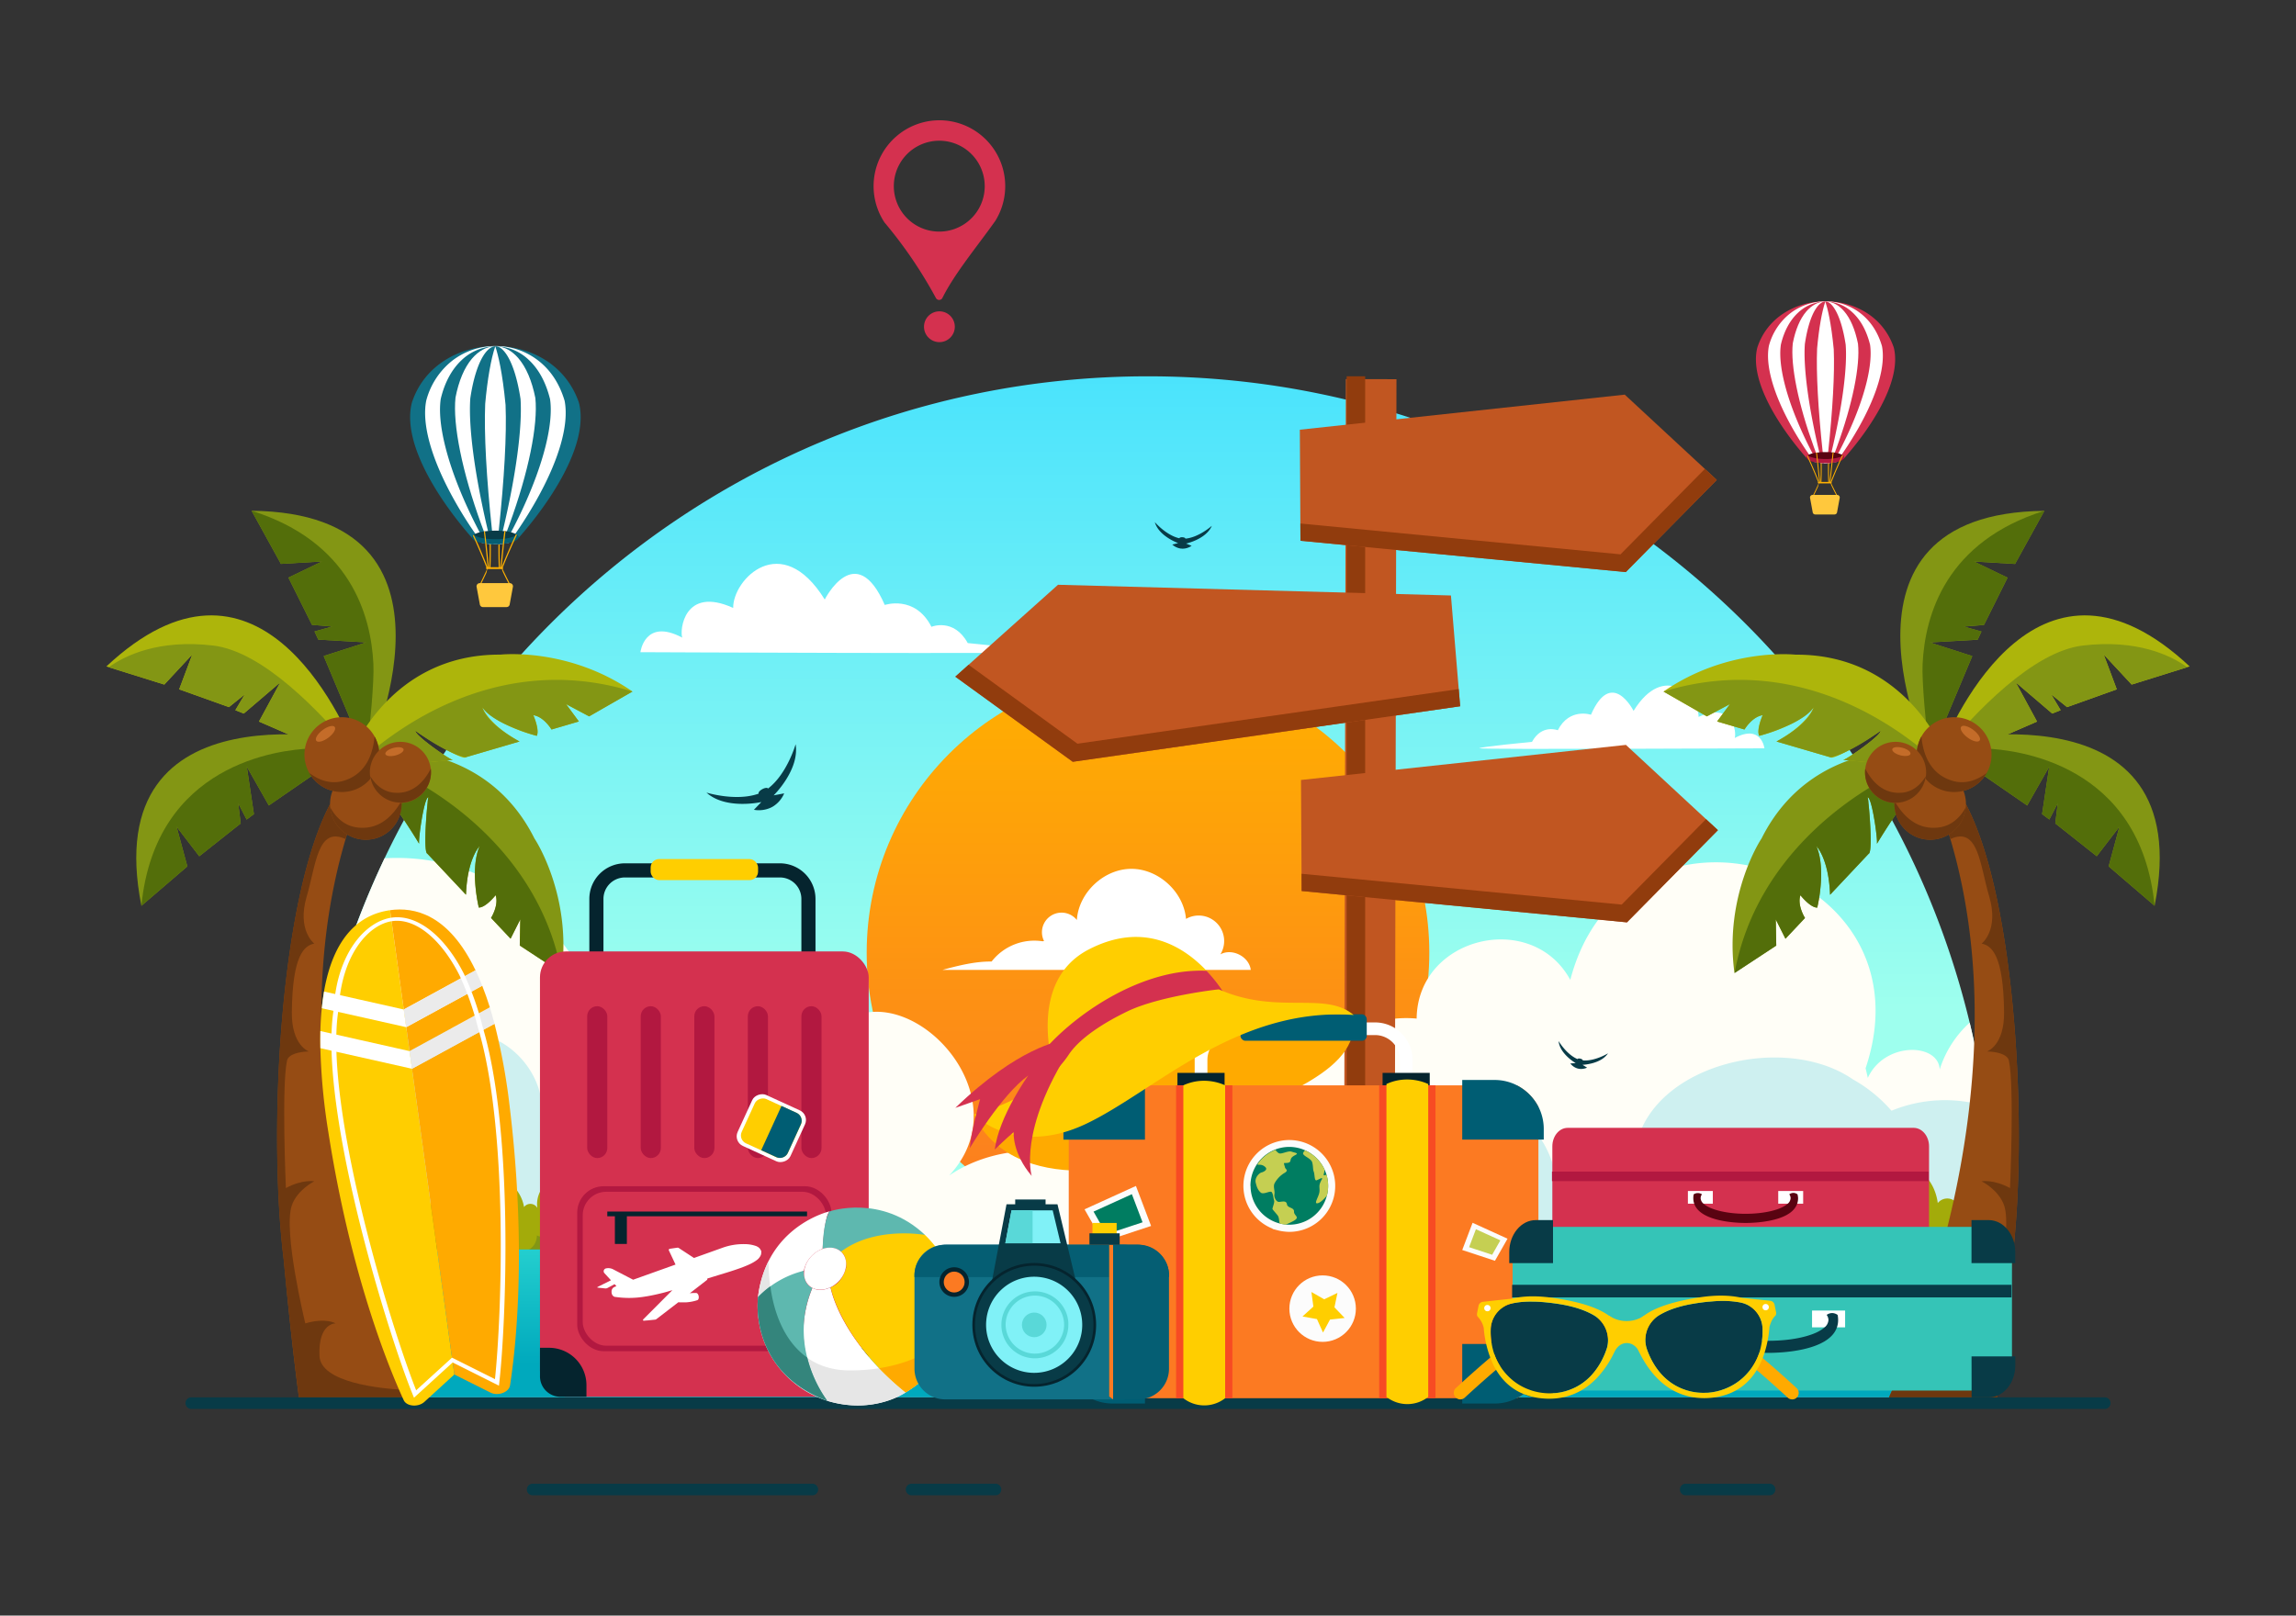 <?xml version="1.0" encoding="utf-8"?>
<svg xmlns="http://www.w3.org/2000/svg" viewBox="0 0 1364 960">
  <rect x="0" y="0" width="1364" height="960" fill="#333333" stroke="none"/>
  <defs>
    <linearGradient gradientUnits="userSpaceOnUse" id="a" x1="682" x2="682" y1="599.31" y2="153.89">
      <stop offset="0" stop-color="#9effee"/>
      <stop offset="1" stop-color="#3bdeff"/>
    </linearGradient>
    <linearGradient gradientUnits="userSpaceOnUse" id="b" x1="682" x2="682" y1="733.22" y2="398.97">
      <stop offset="0" stop-color="#fc7a22"/>
      <stop offset="1" stop-color="#ffb000"/>
    </linearGradient>
    <linearGradient gradientUnits="userSpaceOnUse" id="c" x1="682" x2="682" y1="704.36" y2="810.68">
      <stop offset="0" stop-color="#37e3d8"/>
      <stop offset="1" stop-color="#00a9bd"/>
    </linearGradient>
  </defs>
  <path d="M1184.09,725.69a503.76,503.76,0,0,1-10.92,104.64H190.83a503.76,503.76,0,0,1-10.92-104.64c0-277.29,224.79-502.08,502.1-502.08S1184.09,448.4,1184.09,725.69Z" fill="url(#a)"/>
  <circle cx="682" cy="566.1" fill="url(#b)" r="167.12"/>
  <path d="M589.09,571.36a32.17,32.17,0,0,1,30.49-12c-.52-.13,1.13-.13.62-.26a11.64,11.64,0,0,1,19.53-12.42c1.06-16.18,15.92-30.24,32.13-30.4s31.34,13.6,32.72,29.75A15.14,15.14,0,0,1,725,567.1c7-3.85,17.08,1.32,18.05,9.22l-183.11,0C569.3,573.77,579.4,571.24,589.09,571.36Z" fill="#fff"/>
  <path d="M910.12,440.82s-32,3.07-31.2,3.84,169.29,0,169.29,0-1.79-14.58-17.65-6.14c1.15-3-.72-22-21.48-12.53.21-11.95-20.24-33.19-38.61-3.58,0,0-13-25.83-25.32,2.3,0,0-12.78-4.35-19.69,9.21C925.46,433.92,916,430.08,910.12,440.82Z" fill="#fff"/>
  <path d="M574.92,382.13s45,4.32,44,5.41-238.46,0-238.46,0,2.52-20.54,24.85-8.65c-1.62-4.19,1-30.94,30.26-17.65-.29-16.83,28.51-46.74,54.39-5,0,0,18.37-36.38,35.66,3.24,0,0,18-6.12,27.74,13C553.31,372.41,566.64,367,574.92,382.13Z" fill="#fff"/>
  <path d="M1184.09,725.69a504.44,504.44,0,0,1-10.92,104.64H190.83A504.41,504.41,0,0,1,228.48,510c49.45-2.7,97.32,21.83,128.38,88,16.65-7,38.17-2.83,50.86,9.29,7.74-52.71,86.63-54.1,96.25-1.77,39.46-22.18,103.44,46.36,59.9,93C604,670.93,685.1,676.54,699.2,763.59c-1.2-24.17,37-70.66,69.81-58.33-20.67-47.86,20.65-104.84,72.59-100,.48-48.55,68.35-65,91.28-23C965.13,459,1149.3,512.94,1108.3,634.78q.71,2.85,1.32,5.71c10.05-21.75,42-20.77,42.71-5a63.39,63.39,0,0,1,17.81-27.82A503,503,0,0,1,1184.09,725.69Z" fill="#fffef7"/>
  <path d="M1184.09,725.69a503.35,503.35,0,0,1-8.46,92.25A83.32,83.32,0,0,1,1114,809.4L809.4,815.3l-43.46-27.68c-9.66-18.48,2.9-42.91,23.55-45.8-3-11.6,7-24.69,18.94-24.92C801.81,638.25,916.51,627,925.3,705.46c8.48-21.84,41.15-20.52,47.84,1.95-18.27-67.34,80.21-98.71,127.68-66a86.19,86.19,0,0,1,22.87,18.6,83.54,83.54,0,0,1,55.78-2.74A507.57,507.57,0,0,1,1184.09,725.69Z" fill="#cef0f0"/>
  <path d="M661,791.92c-.35.33-.43.67-.77,1H184.38a508,508,0,0,1,1-141.46,104.35,104.35,0,0,1,61-38.54c17.86-3.7,37.43-2.31,52.89,7.37S325,649,321.08,666.77a25.25,25.25,0,0,1,44.73,6.72c2.44-20.27,18-38.32,37.71-43.7s42.28,2.26,54.68,18.47,13.85,40,3.5,57.6c16-.17,30.87,13.9,31.54,29.92a37,37,0,0,1,61.64,29.86c17.93-13.2,40.58-21.5,62.52-17.74S659.44,769.71,661,791.92Z" fill="#cef0f0"/>
  <path d="M371.33,745.1H201.26l-1.95-1.45c-3.92-2.61-5.42-9-3.17-13.52s7.87-6.27,11.85-3.76c-2.57-3.42-2.21-9.18.75-12.15a7.25,7.25,0,0,1,10.69.64c.95-7.55,4.72-14.77,10.51-18.59s13.61-3.81,19,.78,7.48,13.78,4.18,20.42c5.68-4.48,14.42-2.67,18.36,3.78.16-11.2,8.55-21.45,18.34-22.44s19.62,7.45,21.51,18.43a4.71,4.71,0,0,1,7.9.58c-1-6.52,2.43-13.58,7.84-16s12.16.05,15.3,5.62a5.77,5.77,0,0,1,1-.31h0a8.26,8.26,0,0,1,8.91,4.3,11,11,0,0,1-1.21,11.91c5.19-2,10.57-4,16-3.51s11.1,3.92,12.91,9.8S376.81,745.14,371.33,745.1Z" fill="#a3ab0a"/>
  <path d="M371.33,745.1H305.87c3-.79,12.73-1.21,13.11-11,4.57,2.19,13.32,2.46,17.38-.76a7.22,7.22,0,0,0,2.77-3.9c.39-1.64-.23-3.68-1.64-4.25,5.17-3,7.43-11.2,4.68-17.06l1.2-1.06h0a8.26,8.26,0,0,1,8.91,4.3,11,11,0,0,1-1.21,11.91c5.19-2,10.57-4,16-3.51s11.1,3.92,12.91,9.8S376.81,745.14,371.33,745.1Z" fill="#839614"/>
  <path d="M277.75,735.36c8.23-2.19,8.81,7.15,8.19,9.74H241.46c5.18.14,10.17-5.33,8.82-11.31,2.22,3.31,6.85,5.23,9.83,2.16,8.38,5.8,16.72-6.38,11.34-14.7C273.6,721.51,278.76,727.36,277.75,735.36Z" fill="#839614"/>
  <path d="M999.25,745.1h170.07l2-1.45c3.92-2.61,5.42-9,3.17-13.52s-7.87-6.27-11.85-3.76c2.57-3.42,2.21-9.18-.75-12.15a7.26,7.26,0,0,0-10.7.64c-1-7.55-4.71-14.77-10.5-18.59s-13.61-3.81-19,.78-7.48,13.78-4.18,20.42c-5.68-4.48-14.42-2.67-18.37,3.78-.16-11.2-8.54-21.45-18.33-22.44s-19.62,7.45-21.51,18.43a4.71,4.71,0,0,0-7.9.58c1-6.52-2.43-13.58-7.84-16s-12.16.05-15.31,5.62a5.43,5.43,0,0,0-1-.31h0a8.26,8.26,0,0,0-8.91,4.3,10.93,10.93,0,0,0,1.21,11.91c-5.19-2-10.57-4-16-3.51s-11.1,3.92-12.92,9.8S993.77,745.14,999.25,745.1Z" fill="#a3ab0a"/>
  <path d="M999.25,745.1h65.45c-3-.79-12.73-1.21-13.1-11-4.57,2.19-13.32,2.46-17.38-.76a7.22,7.22,0,0,1-2.77-3.9c-.39-1.64.23-3.68,1.64-4.25-5.17-3-7.44-11.2-4.68-17.06l-1.2-1.06h0a8.26,8.26,0,0,0-8.91,4.3,10.93,10.93,0,0,0,1.21,11.91c-5.19-2-10.57-4-16-3.51s-11.1,3.92-12.92,9.8S993.77,745.14,999.25,745.1Z" fill="#839614"/>
  <path d="M1092.83,735.36c-8.23-2.19-8.81,7.15-8.19,9.74h44.48c-5.18.14-10.17-5.33-8.82-11.31-2.22,3.31-6.86,5.23-9.83,2.16-8.38,5.8-16.72-6.38-11.35-14.7C1097,721.51,1091.81,727.36,1092.83,735.36Z" fill="#839614"/>
  <path d="M1183.81,742.45q-.42,13-1.51,25.9c-.12,1.56-.26,3.12-.41,4.68q-1.65,17.69-4.53,35c-.32,2-.67,4-1,6-.22,1.3-.46,2.61-.7,3.9-.77,4.14-1.59,8.28-2.47,12.39H190.83q-3.92-18.48-6.46-37.43-1.35-10.06-2.29-20.24c-.13-1.32-.24-2.63-.34-3.95q-1.14-13-1.56-26.26Z" fill="url(#c)"/>
  <path d="M153.85,428.77l12.64-23.29L144.82,424l-5-2,5.58-9.37L136,420.19l-29.55-10.58,7.77-20.71L97.61,406.78l-33-10.32L63.2,396c88.75-83.09,139.31,28.09,149.52,54h0c1.29,3.27,1.93,5.19,1.93,5.19Z" fill="#adb50b"/>
  <path d="M153.85,428.77l12.64-23.29L144.82,424l-5-2,5.58-9.37L136,420.19l-29.55-10.58,7.77-20.71L97.61,406.78l-33-10.32c9.66-6.92,29.57-16.68,61.95-12.88,29.51,3.46,63.77,39.06,86.12,66.45h0c1.29,3.27,1.93,5.19,1.93,5.19Z" fill="#839614"/>
  <path d="M214.28,441l-2.82,1.94L159.7,478.62l-13.09-23.05,4.24,28.18L146.53,487l-5-9.69,1.47,12-24.62,19.5-13.47-17.55,6.39,23.57L84,538.25C57.34,404,214.28,441,214.28,441Z" fill="#839614"/>
  <path d="M159.7,478.62l-13.09-23.05,4.24,28.18L146.53,487l-5-9.69,1.47,12-24.62,19.5-13.47-17.55,6.39,23.57L84,538.25c8.3-84.54,81.86-92.74,100.65-93.46,1.32,0,13.9-.94,26.82-1.88Z" fill="#536e0a"/>
  <path d="M218,451l-.33-.76L192.3,389.82l25.25-8.11-28.45-1.63-2.26-4.86,10.5-2.92-12-1-14-28.08,19.93-9.59-24.39,1.44-17.41-31.57C286.33,304.9,218,451,218,451Z" fill="#839614"/>
  <path d="M221.83,394.65c.5,10.54-2,36.3-4.18,55.54L192.3,389.82l25.25-8.11-28.45-1.63-2.26-4.86,10.5-2.92-12-1-14-28.08,19.93-9.59-24.39,1.44-17.41-31.57C207.64,321.76,220.42,364.91,221.83,394.65Z" fill="#536e0a"/>
  <path d="M333.6,578.14l-24.83-16.25.29-15.56-5.76,11.48-11.61-12.33s4.76-7.45,2.73-13.51v0c-.34.41-5.9,7.37-10,7.35,0,0-5.53-22.47.48-36.49,0,0-7.34,7.31-8.1,28.86l-22.91-24.36c-2.18-.6-.93-20.13,0-29.15a.33.33,0,0,1,0-.14,5.78,5.78,0,0,0,.08-.7,3.56,3.56,0,0,0,.06-.44c0-.11,0-.24,0-.35v0a18.89,18.89,0,0,1,.45-2.76s0,0,0,0v0c-2.61.08-6.13,25.52-5.49,27.63-1.35-2.23-23.11-38.17-34.26-44.82l4.22-5.21,4.29-5.3s64.44-7.61,94.33,52.27C317.64,498.29,339.87,532,333.6,578.14Z" fill="#839614"/>
  <path d="M333.6,578.14C320.47,506.28,258.29,465.23,219,451.32l-4.22,5.21c11.15,6.65,32.91,42.59,34.26,44.82-.64-2.11,2.88-27.55,5.49-27.63v0s0,0,0,0a18.89,18.89,0,0,0-.45,2.76v0c0,.11,0,.24,0,.35a3.56,3.56,0,0,1-.06.44,5.78,5.78,0,0,1-.08.7.33.33,0,0,0,0,.14c-.95,9-2.2,28.55,0,29.15l22.91,24.36c.76-21.55,8.1-28.86,8.1-28.86-6,14-.48,36.49-.48,36.49,4.11,0,9.67-6.94,10-7.35v0c2,6.06-2.73,13.51-2.73,13.51l11.61,12.33,5.76-11.48-.29,15.56Z" fill="#536e0a"/>
  <path d="M350,425.68l-13.73-7.29,7.62,10.32-16.25,4.78,0,0c-.26-.45-4.66-7.62-10.78-8.51l0,.05s0,.08.06.14c.53,1.19,3.29,7.65,2.24,11.32a3.13,3.13,0,0,1-.28.76l-.3-.08a93.82,93.82,0,0,1-19.38-7.31c-4.74-2.48-9.39-5.66-12.63-9.52.19.58,3.56,9.57,20.38,19.32.55.32,1.11.63,1.68.94l-32.1,9.4c-.68.75-4.45-.83-9.09-3.25-5.86-3.07-13.09-7.48-17.25-10.18l-.4-.27a19.2,19.2,0,0,1-2.94-2.13c-1.12,2.4,20.13,17.14,22.16,17.41-2.56.19-44.49,3.35-55.48,10.28l-2.87-6.4L208,449.48s22.37-60.9,89.29-60.49c0,0,40.09-4.57,78.43,21.9Z" fill="#adb50b"/>
  <path d="M350,425.68l-13.73-7.29,7.62,10.32-16.25,4.78,0,0c-.26-.45-4.66-7.62-10.78-8.51l0,.05s0,.08.06.14c.5,1.23,3.08,7.95,2.24,11.32a3.13,3.13,0,0,1-.28.76l-.3-.08a122.63,122.63,0,0,1-19.38-7.31c-5.36-2.64-10.32-5.89-12.63-9.52l0,0s1.62,8.72,20.4,19.34c.55.32,1.11.63,1.68.94l-32.1,9.4a40.38,40.38,0,0,1-9.09-3.25,111.53,111.53,0,0,1-17.25-10.18l-.4-.27c-1-.67-1.93-1.38-2.94-2.13-1.12,2.4,20.13,17.14,22.16,17.41-2.56.19-44.49,3.35-55.48,10.28l-2.87-6.4c16.21-15.78,80.37-70.68,165.07-44.54Z" fill="#839614"/>
  <path d="M241.81,830.33H177.57c-3.7-27.75-7-60.1-9-81.88-9.35-75.33-2.51-212.87,27.28-270.13,9.72-10.36,12.9,9.37,12.9,9.37a330.33,330.33,0,0,0-10.34,38.59c-6.12,29.85-8.24,60.67-7.33,90.72,2.09,65.23,17.44,129.78,40.58,189.23C236,817.24,239.58,825.47,241.81,830.33Z" fill="#964c14"/>
  <path d="M177.57,830.33h64.24c-.58-1.26-1.26-2.75-2-4.46-13.94-.77-49.26-4.29-50-20.1-.89-19.72,9.56-19.39,9.56-19.39s-5.67-3.61-18,0c0,0-13.34-54.75-8-70.15,3.26-9.31,13.34-14.27,13.34-14.27s-6.94-1.33-16.87,4c0,0-2.64-60.23.66-75.68.87-4.06,7.78-5.37,13-5.48,0,0-10.33-3.5-10.13-23.29.35-34,7.37-39.61,13.34-40.81,0,0-10.49-7.87-4.46-28.18,5.49-18.5,6.35-41.7,23-33.94q1.6-5.44,3.42-10.87s-3.18-19.73-12.9-9.37c-29.79,57.26-36.63,194.8-27.28,270.13C170.55,770.23,173.87,802.58,177.57,830.33Z" fill="#6e380f"/>
  <path d="M237.59,484.12a21.25,21.25,0,1,1,.91-8.18A21.26,21.26,0,0,1,237.59,484.12Z" fill="#964c14"/>
  <ellipse cx="213.7" cy="463.13" fill="#c46c29" rx="6.55" ry="2.72" transform="rotate(-12.51 213.72 463.155)"/>
  <path d="M237.59,484.12a21.26,21.26,0,0,1-41.45-4.47c2.73,5,7.63,10.9,15.81,12,13.32,1.86,21.68-7.1,26.55-15.74A21.17,21.17,0,0,1,237.59,484.12Z" fill="#6e380f"/>
  <path d="M225.16,445.8a22.22,22.22,0,1,1-2.64-8.18A22.22,22.22,0,0,1,225.16,445.8Z" fill="#964c14"/>
  <ellipse cx="193.4" cy="436.04" fill="#c46c29" rx="6.85" ry="2.84" transform="rotate(-36.74 193.426 436.09)"/>
  <path d="M225.16,445.8a22.21,22.21,0,0,1-41.41,13.52c4.73,3.55,11.95,7.11,20.23,4.68,13.48-3.94,17.61-16.06,18.54-26.38A22.18,22.18,0,0,1,225.16,445.8Z" fill="#6e380f"/>
  <path d="M255.39,463.73a18.15,18.15,0,1,1,.5-7A18.11,18.11,0,0,1,255.39,463.73Z" fill="#964c14"/>
  <ellipse cx="234.37" cy="446.63" fill="#c46c29" rx="5.58" ry="2.32" transform="rotate(-14.67 234.459 446.723)"/>
  <path d="M255.39,463.73A18.12,18.12,0,0,1,220,461.26c2.49,4.13,6.85,9,13.85,9.74,11.4,1.15,18.23-6.74,22.09-14.26A18.12,18.12,0,0,1,255.39,463.73Z" fill="#6e380f"/>
  <path d="M1210.15,428.77l-12.64-23.29L1219.18,424l5-2-5.58-9.37,9.38,7.56,29.55-10.58-7.77-20.71,16.62,17.88,33-10.32,1.45-.46c-88.75-83.09-139.31,28.09-149.52,54h0c-1.29,3.27-1.93,5.19-1.93,5.19Z" fill="#adb50b"/>
  <path d="M1210.15,428.77l-12.64-23.29L1219.18,424l5-2-5.58-9.37,9.38,7.56,29.55-10.58-7.77-20.71,16.62,17.88,33-10.32c-9.66-6.92-29.57-16.68-61.95-12.88-29.51,3.46-63.77,39.06-86.12,66.45h0c-1.29,3.27-1.93,5.19-1.93,5.19Z" fill="#839614"/>
  <path d="M1149.72,441l2.82,1.94,51.76,35.71,13.09-23.05-4.24,28.18,4.32,3.21,5-9.69-1.47,12,24.62,19.5,13.47-17.55-6.39,23.57L1280,538.25C1306.66,404,1149.72,441,1149.72,441Z" fill="#839614"/>
  <path d="M1204.3,478.62l13.09-23.05-4.24,28.18,4.32,3.21,5-9.69-1.47,12,24.62,19.5,13.47-17.55-6.39,23.57L1280,538.25c-8.3-84.54-81.86-92.74-100.65-93.46-1.32,0-13.9-.94-26.82-1.88Z" fill="#536e0a"/>
  <path d="M1146,451l.33-.76,25.35-60.37-25.25-8.11,28.45-1.63,2.26-4.86-10.5-2.92,12-1,14-28.08-19.93-9.59,24.39,1.44,17.41-31.57C1077.67,304.9,1146,451,1146,451Z" fill="#839614"/>
  <path d="M1142.17,394.65c-.5,10.54,2,36.3,4.18,55.54l25.35-60.37-25.25-8.11,28.45-1.63,2.26-4.86-10.5-2.92,12-1,14-28.08-19.93-9.59,24.39,1.44,17.41-31.57C1156.36,321.76,1143.58,364.91,1142.17,394.65Z" fill="#536e0a"/>
  <path d="M1030.4,578.14l24.83-16.25-.29-15.56,5.76,11.48,11.61-12.33s-4.76-7.45-2.73-13.51v0c.34.41,5.9,7.37,10,7.35,0,0,5.53-22.47-.48-36.49,0,0,7.34,7.31,8.1,28.86l22.91-24.36c2.18-.6.93-20.13,0-29.15a.33.33,0,0,0,0-.14,5.78,5.78,0,0,1-.08-.7,3.56,3.56,0,0,1-.06-.44c0-.11,0-.24,0-.35v0a18.89,18.89,0,0,0-.45-2.76s0,0,0,0v0c2.61.08,6.13,25.52,5.49,27.63,1.35-2.23,23.11-38.17,34.26-44.82l-4.22-5.21-4.29-5.3s-64.44-7.61-94.33,52.27C1046.36,498.29,1024.13,532,1030.4,578.14Z" fill="#839614"/>
  <path d="M1055.23,561.89l-.29-15.56,5.76,11.48,11.61-12.33s-4.76-7.45-2.73-13.51v0c.34.41,5.9,7.37,10,7.35,0,0,5.53-22.47-.48-36.49,0,0,7.34,7.31,8.1,28.86l22.91-24.36c2.18-.6.93-20.13,0-29.15a.33.33,0,0,0,0-.14,5.78,5.78,0,0,1-.08-.7,3.56,3.56,0,0,1-.06-.44c0-.11,0-.24,0-.35v0a18.89,18.89,0,0,0-.45-2.76s0,0,0,0v0c2.61.08,6.13,25.52,5.49,27.63,1.35-2.23,23.11-38.17,34.26-44.82l-4.22-5.21c-39.27,13.91-101.45,55-114.58,126.82Z" fill="#536e0a"/>
  <path d="M1014,425.68l13.73-7.29-7.62,10.32,16.25,4.78,0,0c.26-.45,4.66-7.62,10.78-8.51l0,.05-.06.14c-.53,1.19-3.29,7.65-2.24,11.32a3.13,3.13,0,0,0,.28.76l.3-.08a93.82,93.82,0,0,0,19.38-7.31c4.74-2.48,9.39-5.66,12.63-9.52-.19.58-3.56,9.57-20.38,19.32-.55.32-1.11.63-1.68.94l32.1,9.4c.68.75,4.45-.83,9.09-3.25,5.86-3.07,13.09-7.48,17.25-10.18l.4-.27a19.2,19.2,0,0,0,2.94-2.13c1.12,2.4-20.13,17.14-22.16,17.41,2.56.19,44.49,3.35,55.48,10.28l2.87-6.4,2.65-5.95s-22.37-60.9-89.29-60.49c0,0-40.09-4.57-78.43,21.9Z" fill="#adb50b"/>
  <path d="M1014,425.68l13.73-7.29-7.62,10.32,16.25,4.78,0,0c.26-.45,4.66-7.62,10.78-8.51l0,.05-.06.14c-.5,1.23-3.08,7.95-2.24,11.32a3.13,3.13,0,0,0,.28.76l.3-.08a122.63,122.63,0,0,0,19.38-7.31c5.36-2.64,10.32-5.89,12.63-9.52l0,0s-1.62,8.72-20.4,19.34c-.55.32-1.11.63-1.68.94l32.1,9.4a40.38,40.38,0,0,0,9.09-3.25,111.53,111.53,0,0,0,17.25-10.18l.4-.27c1-.67,1.93-1.38,2.94-2.13,1.12,2.4-20.13,17.14-22.16,17.41,2.56.19,44.49,3.35,55.48,10.28l2.87-6.4c-16.21-15.78-80.37-70.68-165.07-44.54Z" fill="#839614"/>
  <path d="M1122.19,830.33h64.24c3.7-27.75,7-60.1,9-81.88,9.35-75.33,2.51-212.87-27.28-270.13-9.72-10.36-12.9,9.37-12.9,9.37a330.33,330.33,0,0,1,10.34,38.59c6.12,29.85,8.24,60.67,7.33,90.72-2.09,65.23-17.44,129.78-40.58,189.23C1128.05,817.24,1124.42,825.47,1122.19,830.33Z" fill="#964c14"/>
  <path d="M1186.43,830.33h-64.24c.58-1.26,1.26-2.75,2-4.46,13.94-.77,49.26-4.29,50-20.1.89-19.72-9.56-19.39-9.56-19.39s5.67-3.61,18,0c0,0,13.34-54.75,7.95-70.15-3.26-9.31-13.34-14.27-13.34-14.27s6.94-1.33,16.87,4c0,0,2.64-60.23-.66-75.68-.87-4.06-7.78-5.37-13-5.48,0,0,10.33-3.5,10.13-23.29-.35-34-7.37-39.61-13.34-40.81,0,0,10.49-7.87,4.46-28.18-5.49-18.5-6.35-41.7-23-33.94q-1.6-5.44-3.42-10.87s3.18-19.73,12.9-9.37c29.79,57.26,36.63,194.8,27.28,270.13C1193.45,770.23,1190.13,802.58,1186.43,830.33Z" fill="#6e380f"/>
  <path d="M1126.41,484.12a21.25,21.25,0,1,0-.91-8.18A21.26,21.26,0,0,0,1126.41,484.12Z" fill="#964c14"/>
  <ellipse cx="1150.3" cy="463.13" fill="#c46c29" rx="2.72" ry="6.55" transform="rotate(-77.49 1150.277 463.131)"/>
  <path d="M1126.41,484.12a21.26,21.26,0,0,0,41.45-4.47c-2.73,5-7.63,10.9-15.81,12-13.32,1.86-21.68-7.1-26.55-15.74A21.17,21.17,0,0,0,1126.41,484.12Z" fill="#6e380f"/>
  <path d="M1138.84,445.8a22.22,22.22,0,1,0,2.64-8.18A22.22,22.22,0,0,0,1138.84,445.8Z" fill="#964c14"/>
  <ellipse cx="1170.6" cy="436.04" fill="#c46c29" rx="2.84" ry="6.85" transform="rotate(-53.26 1170.497 436.052)"/>
  <path d="M1138.84,445.8a22.21,22.21,0,0,0,41.41,13.52c-4.73,3.55-12,7.11-20.23,4.68-13.48-3.94-17.61-16.06-18.54-26.38A22.18,22.18,0,0,0,1138.84,445.8Z" fill="#6e380f"/>
  <path d="M1108.61,463.73a18.15,18.15,0,1,0-.5-7A18.11,18.11,0,0,0,1108.61,463.73Z" fill="#964c14"/>
  <ellipse cx="1129.63" cy="446.63" fill="#c46c29" rx="2.32" ry="5.58" transform="rotate(-75.33 1129.56 446.648)"/>
  <path d="M1108.61,463.73a18.12,18.12,0,0,0,35.44-2.47c-2.49,4.13-6.85,9-13.85,9.74-11.4,1.15-18.23-6.74-22.09-14.26A18.12,18.12,0,0,0,1108.61,463.73Z" fill="#6e380f"/>
  <path d="M1250.55,830.33H113.45a3.44,3.44,0,0,0,0,6.87h1137.1a3.44,3.44,0,0,0,0-6.87Z" fill="#083b47"/>
  <path d="M482.8,881.66H316.24a3.44,3.44,0,0,0,0,6.87H482.8a3.44,3.44,0,0,0,0-6.87Z" fill="#083b47"/>
  <path d="M591.2,881.66H541.37a3.44,3.44,0,0,0,0,6.87H591.2a3.44,3.44,0,1,0,0-6.87Z" fill="#083b47"/>
  <path d="M1051.46,881.66h-49.83a3.44,3.44,0,1,0,0,6.87h49.83a3.44,3.44,0,0,0,0-6.87Z" fill="#083b47"/>
  <rect fill="#c15621" height="578.94" transform="rotate(.12 797.896 505.278)" width="30.09" x="798.94" y="225.26"/>
  <rect fill="#913c0d" height="578.94" transform="translate(1.06 -1.65)" width="11.01" x="798.94" y="225.24"/>
  <polygon fill="#c15621" points="965.84 339.94 772.58 321.33 772.2 255.34 965.23 234.5 1019.89 285.18 965.84 339.94"/>
  <polygon fill="#913c0d" points="1012.83 278.62 962.71 329.4 772.52 311.08 772.58 321.33 965.84 339.94 1019.89 285.18 1012.83 278.62"/>
  <polygon fill="#c15621" points="966.53 548.07 773.27 529.46 772.89 463.47 965.92 442.63 1020.58 493.3 966.53 548.07"/>
  <polygon fill="#913c0d" points="1013.51 486.75 963.4 537.52 773.21 519.21 773.27 529.46 966.53 548.07 1020.58 493.3 1013.51 486.75"/>
  <polygon fill="#c15621" points="637.29 452.67 867.44 419.68 861.97 353.84 628.54 347.48 567.52 402.09 637.29 452.67"/>
  <polygon fill="#913c0d" points="575.41 395.03 640.09 441.92 866.59 409.45 867.44 419.68 637.29 452.67 567.52 402.09 575.41 395.03"/>
  <path d="M804.16,603.66c4.56,35.92-51.51,47.81-91.33,72.41-35.21,21.75-110.3,34.77-134.31-13.28C658.49,637.8,756.11,595.82,804.16,603.66Z" fill="#fa0"/>
  <path d="M839.14,676H709.73V629.78A22.25,22.25,0,0,1,732,607.54H816.9a22.26,22.26,0,0,1,22.24,22.24Zm-121.88-7.53H831.6v-38.7a14.72,14.72,0,0,0-14.7-14.71H732a14.73,14.73,0,0,0-14.7,14.71Z" fill="#fff"/>
  <rect fill="#05242e" height="8.52" width="28.01" x="821.36" y="637.52"/>
  <rect fill="#05242e" height="8.52" width="28.01" x="699.49" y="637.52"/>
  <rect fill="#005d73" height="15.73" rx="2.9" width="75.03" x="736.92" y="602.7"/>
  <path d="M634.92,658.08V817.7c0,.11,0,.24,0,.34h0a29.47,29.47,0,0,0,12.81,12.81H901.13A29.43,29.43,0,0,0,913.94,818c0-.11,0-.21,0-.32V658.08c0-.11,0-.22,0-.33a29.44,29.44,0,0,0-12.81-12.82,2.06,2.06,0,0,0-.35,0H648.09a2.06,2.06,0,0,0-.35,0,29.39,29.39,0,0,0-12.81,12.79h0C634.92,657.85,634.92,658,634.92,658.08Z" fill="#fc7a22"/>
  <rect fill="#f74b23" height="185.96" width="33.43" x="819.35" y="644.91"/>
  <rect fill="#f74b23" height="185.96" width="33.43" x="698.69" y="644.91"/>
  <path d="M868.68,798.61V834h19.2a29.07,29.07,0,0,0,13.25-3.18h0A29.51,29.51,0,0,0,914,818h0a29.1,29.1,0,0,0,3.16-13.23v-6.18Z" fill="#005d73"/>
  <path d="M631.75,798.61v6.18A29.07,29.07,0,0,0,634.93,818h0a29.47,29.47,0,0,0,12.81,12.81h0A29.11,29.11,0,0,0,661,834h19.19V798.61Z" fill="#005d73"/>
  <path d="M868.68,641.74v35.43h48.43V671A29.18,29.18,0,0,0,914,657.75a29.49,29.49,0,0,0-12.82-12.83,29.07,29.07,0,0,0-13.25-3.18Z" fill="#005d73"/>
  <path d="M631.75,671v6.18h48.44V641.74H661a29.11,29.11,0,0,0-13.26,3.18h0a29.47,29.47,0,0,0-12.81,12.81h0A29.11,29.11,0,0,0,631.75,671Z" fill="#005d73"/>
  <path d="M703,830.84a20.18,20.18,0,0,0,24.83,0V644.91a30.67,30.67,0,0,0-16.43-2.45,29.72,29.72,0,0,0-8.4,2.45Z" fill="#ffce00"/>
  <path d="M823.65,830.08a20.22,20.22,0,0,0,24.83,0V644.15a30.58,30.58,0,0,0-16.43-2.45,29.2,29.2,0,0,0-8.4,2.45Z" fill="#ffce00"/>
  <circle cx="785.74" cy="777.61" fill="#fcfcfc" r="19.75"/>
  <polygon fill="#ffce00" points="785.97 791.81 790.12 784.11 798.81 783.16 792.77 776.84 794.55 768.28 786.67 772.07 779.08 767.73 780.25 776.39 773.78 782.27 782.38 783.83 785.97 791.81"/>
  <path d="M766,732a27.29,27.29,0,0,0,26-35.36,27.68,27.68,0,0,0-1.34-3.45A27.26,27.26,0,1,0,756,730.07v.2l3.14.82a25.91,25.91,0,0,0,4.28.75A24.41,24.41,0,0,0,766,732Z" fill="#fcfcfc"/>
  <path d="M742.93,704.71A23.07,23.07,0,0,0,760.18,727h0a22.51,22.51,0,0,0,3.61.63c.72.07,1.45.11,2.2.11a23.09,23.09,0,0,0,22-29.91,24.34,24.34,0,0,0-1.13-2.91,23.06,23.06,0,0,0-44,9.76Z" fill="#007d61"/>
  <path d="M746,702.83c.73,3,1.37,4.31,2.93,5.78s5.59-1.2,6.51-.28,1,3.67,1.46,4.95-1.19,4.67-.91,5.22,1.83,2.2,2.93,3.58.82,3.11,1.31,4.95h0a22.51,22.51,0,0,0,3.61.63,39.83,39.83,0,0,0,4-1.83c5.22-2.66.82-3.2.91-5.86s-3.84-1.93-4.21-4.4-3.21-1.37-4.77-1.37-3-2.66-2.65-4.59-.83-4.39,0-6.32a16,16,0,0,1,6-6.32c2.66-1.56.46-2.29.28-3.21s-.92-2.56-.46-2.66,3.39.28,3.66-1.28.65-2.29,2.94-3.48-.19-1.28-2.2-2-5.87,1.56-7.42,1a5,5,0,0,1-2.16-2.11,23.06,23.06,0,0,0-10.83,8.71,2.77,2.77,0,0,0,1.25.18,4.72,4.72,0,0,1,3.67,1.56c1.29,1.37-1,2.66-2.38,3S745.22,699.81,746,702.83Z" fill="#c5cf52"/>
  <path d="M779.49,690.55c.73,2.39.36,4.13,1,5.78s.27,5.59,1.74,5,3.11-1.65,3.2-1.1,0-.09-1.1,2.47.1,3.85-.73,6.69-3.3,6.42-.46,5.5c1.62-.52,3.68-2.68,5.16-4.44a23.27,23.27,0,0,0-.3-12.63,1.43,1.43,0,0,1-1.38.51c-.74-.19.08-.43.25-3.42a23.11,23.11,0,0,0-11.55-11.32,3.94,3.94,0,0,0-1.16,1.52C773.62,686.8,778.75,688.17,779.49,690.55Z" fill="#c5cf52"/>
  <polygon fill="#fcfcfc" points="683.84 728.48 674.83 704.71 644.3 718.6 655.29 737.89 683.84 728.48"/>
  <polygon fill="#007d61" points="672.42 709.6 649.65 719.96 657.3 733.38 678.76 726.31 672.42 709.6"/>
  <polygon fill="#fcfcfc" points="868.68 742.78 874.82 726.6 895.59 736.06 888.12 749.18 868.68 742.78"/>
  <polygon fill="#c5cf52" points="876.8 730.43 891.33 737.04 886.45 745.61 872.76 741.09 876.8 730.43"/>
  <path d="M730.44,595.63l-86.13,37-17,7.31a86.79,86.79,0,0,1-2.32-8.43c-.67-3-1.36-6.57-1.86-10.58-2.23-18-.57-44.2,23.67-56.75,32.5-16.82,56.28-1.82,70,12.69a93.14,93.14,0,0,1,6.66,7.91A80.7,80.7,0,0,1,730.44,595.63Z" fill="#ffce00"/>
  <path d="M730.44,595.63,627.28,639.91a100.77,100.77,0,0,1-4.18-19c18.24-19.68,55.93-45.68,93.67-44.06A88.6,88.6,0,0,1,730.44,595.63Z" fill="#d4314f"/>
  <path d="M804.18,603.14c-69.27-5-118.21,45.24-158.8,64.58-42.3,20.16-66.84-5.44-66.84-5.44s39.29-9.72,56.32-35.52a34.4,34.4,0,0,1,2.39-3.19c7.11-8.49,19.59-16.34,32.35-22.52,19.07-9.25,54.37-13.22,54.53-13.15C759,603.34,787,588.63,804.18,603.14Z" fill="#ffce00"/>
  <path d="M636.06,622.94l-6-4.33s-24.68,3.19-62.52,39.71l14.73-5.18s-5.56,20.11-6.13,29.06c0,0,18.93-31.83,34.73-43.11,0,0-17.26,23.83-19.93,44,0,0,7.43-7.23,11.24-10.33,0,0-.93,12.4,10.73,26C612.89,698.73,604.56,671.89,636.06,622.94Z" fill="#d4314f"/>
  <path d="M231.71,540.86l38.2,275.89L252.14,833c-3.67,3.35-10.57,2.79-12.31-1-9.18-20-31.6-75-44.75-159.19a369,369,0,0,1-4.75-49.91q-.09-5.31,0-10.18c.12-4.83.4-9.34.81-13.56q.54-5.26,1.33-9.91C198.83,552.4,217.37,542.85,231.71,540.86Z" fill="#ffce00"/>
  <path d="M239.88,599.84l1.46,10.53-50.16-11.26q.54-5.26,1.33-9.91l47.35,10.65Z" fill="#fff"/>
  <path d="M243.3,624.55l1.46,10.53-54.43-12.23q-.09-5.31,0-10.18l52.92,11.9Z" fill="#fff"/>
  <path d="M302.82,657.84c10.22,84.6,3.57,143.6.18,165.37-.64,4.11-7.14,6.52-11.57,4.3l-21.52-10.76L244.76,635.08h0l49-26.74A366.89,366.89,0,0,1,302.82,657.84Z" fill="#fa0"/>
  <path d="M293.77,608.35l-49,26.74h0l-1.46-10.53,47.67-26Q292.42,603.2,293.77,608.35Z" fill="#ebebeb"/>
  <path d="M291,598.55l-47.67,26-2-14.18h0l45.14-24.63C288.05,589.69,289.54,593.94,291,598.55Z" fill="#fa0"/>
  <path d="M282.5,576.57l-42.62,23.27-8.17-59C246,538.88,266.43,543,282.5,576.57Z" fill="#fa0"/>
  <path d="M286.49,585.75l-45.14,24.63h0l-1.46-10.53,42.62-23.27C283.86,579.42,285.19,582.47,286.49,585.75Z" fill="#ebebeb"/>
  <path d="M245.94,830.55l-.74-1.81c-6.61-16.2-18.37-51.45-28.58-90.58-16.4-62.88-22.9-112.19-18.29-138.85l0-.45c1.88-32.32,18.76-51.42,34.45-53.6,15-2.07,31.39,10.76,42.86,33.47a175,175,0,0,1,11,31.06l0,.15c18.85,62.48,13.91,176.9,10,211.5l-.22,1.95L268.92,809.6ZM233.12,547.34c-14.46,2-30.05,20.31-31.86,51.43l-.07.62c-4.57,26.45,1.92,75.53,18.26,138.2,9.82,37.65,21.08,71.69,27.78,88.56l21.3-19.41,25.52,12.77c3.88-36.68,8.3-147.81-10.14-209l-.05-.17A173.42,173.42,0,0,0,273,579.6C262,557.83,246.7,545.46,233.12,547.34Z" fill="#fff"/>
  <path d="M463.32,513H371.24a21.16,21.16,0,0,0-21.13,21.15V632.7H484.47V534.16A21.18,21.18,0,0,0,463.32,513ZM476.08,624.3H358.5V534.16a12.76,12.76,0,0,1,12.74-12.76h92.08a12.77,12.77,0,0,1,12.76,12.76Z" fill="#05242e"/>
  <rect fill="#ffce00" height="12.51" rx="5.03" width="63.82" x="386.53" y="510.47"/>
  <rect fill="#d4314f" height="264.6" rx="15.42" width="195.3" x="320.78" y="565.36"/>
  <path d="M510.68,800.88a22.21,22.21,0,0,0-22.2,22.21V830h15.44a12.16,12.16,0,0,0,12.16-12.17V800.88Z" fill="#05242e"/>
  <path d="M326.19,800.88h-5.4v16.91A12.17,12.17,0,0,0,333,830H348.4v-6.87A22.22,22.22,0,0,0,326.19,800.88Z" fill="#05242e"/>
  <rect fill="#b21840" height="98.02" rx="15.68" width="151.03" x="342.92" y="704.89"/>
  <rect fill="#d4314f" height="91.47" rx="13.96" width="144.48" x="346.19" y="708.17"/>
  <rect fill="#b21840" height="90.23" rx="5.98" width="11.96" x="348.83" y="597.91"/>
  <rect fill="#b21840" height="90.23" rx="5.98" width="11.96" x="380.64" y="597.91"/>
  <rect fill="#b21840" height="90.23" rx="5.98" width="11.96" x="412.46" y="597.91"/>
  <rect fill="#b21840" height="90.23" rx="5.98" width="11.96" x="444.27" y="597.91"/>
  <rect fill="#b21840" height="90.23" rx="5.98" width="11.96" x="476.09" y="597.91"/>
  <rect fill="#05242e" height="2.81" width="118.67" x="360.78" y="719.92"/>
  <rect fill="#05242e" height="18.2" width="7.12" x="365.29" y="720.97"/>
  <circle cx="462.45" cy="778.06" fill="#fcfcfc" r="11.18"/>
  <polygon fill="#ffce00" points="462.58 786.1 464.93 781.75 469.85 781.21 466.43 777.63 467.44 772.78 462.98 774.93 458.69 772.47 459.35 777.38 455.68 780.71 460.55 781.59 462.58 786.1"/>
  <path d="M452.25,744s0-.08,0-.12a1.72,1.72,0,0,0,0-.24.7.7,0,0,0,0-.14,1.6,1.6,0,0,0-.05-.21.65.65,0,0,0,0-.13L452,743l-.06-.13a1.42,1.42,0,0,0-.08-.18l-.06-.13-.1-.17-.08-.12-.11-.15a.83.83,0,0,0-.08-.12l-.13-.15-.09-.1-.15-.15-.09-.09-.17-.15-.09-.07-.2-.16-.09-.06-.25-.17-.05,0c-.21-.13-.44-.25-.67-.37h0l-.33-.14-.08,0-.29-.11h0a20.36,20.36,0,0,0-6.27-1,36.7,36.7,0,0,0-13.28,2.17l-16.92,6.06-9.05-5.93a1.22,1.22,0,0,0-.85-.18l-4.48.65a.66.66,0,0,0-.31.13.68.68,0,0,0-.22.85l3.95,8.4-25.19,9-11.87-6.17a6.22,6.22,0,0,0-4.32-.53,1.71,1.71,0,0,0-.86,2.81l3.88,4.22-8,4a.2.2,0,0,0,.07.37l4.43.47a2.65,2.65,0,0,0,1.49-.29l4.16-2.24,1.09,1.19,0,0-1.05.42a3,3,0,0,0-1.84,2.35h0c0,.1,0,.21,0,.31h0c0,.1,0,.2,0,.29v.06c0,.08,0,.17,0,.25V768a4,4,0,0,0,.11.6l0,0a2.41,2.41,0,0,0,.08.25l0,.07a1,1,0,0,0,.09.21l0,.07c0,.08.09.16.14.24h0a2.2,2.2,0,0,0,.17.25l.05.06a2.09,2.09,0,0,0,.14.17l.07.07a1,1,0,0,0,.15.14l.06.06.22.17h0a1.35,1.35,0,0,0,.26.15l.08,0a.88.88,0,0,0,.2.09l.1,0,.21.07.1,0,.32.06h0l.22,0A56,56,0,0,0,379,771c.77-.08,1.57-.17,2.41-.28,1-.14,2.13-.31,3.28-.51,2.75-.47,5.8-1.14,9.22-2,.86-.22,1.73-.46,2.63-.72l1.83-.54,1.07-.32L382.13,784l-.05.06-.07.14a.48.48,0,0,0,.21.54.54.54,0,0,0,.29.06l1.47-.15.35,0,4.85-.5a1.49,1.49,0,0,0,.81-.33l13-10,1,.06.9,0c.59,0,1.17,0,1.75,0l.87,0a26.43,26.43,0,0,0,5.06-.79c.54-.14,1.07-.29,1.59-.47h0c.68-.1,1.1-1.13.92-2.31s-.86-2-1.54-2h0a26.23,26.23,0,0,0-3.76.18l10.12-7.84a.84.84,0,0,0,.29-.92l2.78-.86,3.92-1.2,4.67-1.43,1.79-.56.87-.28c1.44-.46,2.82-.92,4.13-1.38l1.54-.54,1.47-.55.71-.28c1.39-.55,2.67-1.1,3.82-1.66l.56-.29c.73-.37,1.41-.76,2-1.15.3-.19.59-.39.86-.59a7.28,7.28,0,0,0,2.68-3.18,3.77,3.77,0,0,0,.24-1.41A2.23,2.23,0,0,0,452.25,744Z" fill="#fff"/>
  <rect fill="#fff" height="34.51" rx="6.26" transform="rotate(-65.39 458.257 670.332)" width="33.31" x="441.56" y="653.06"/>
  <rect fill="#ffce00" height="30.14" rx="5.14" transform="rotate(-65.39 458.257 670.332)" width="28.94" x="443.74" y="655.24"/>
  <path d="M473.27,661.29l-9-4.14-12.05,26.32,9,4.13a5.15,5.15,0,0,0,6.82-2.53l7.77-17A5.14,5.14,0,0,0,473.27,661.29Z" fill="#005d73"/>
  <path d="M492.79,719.82a9.72,9.72,0,0,0-1.65,3.72c-1.81,6.57-2.44,18.49-2.44,18.49a19.55,19.55,0,0,0-2.16,1l0,0-.36.2c-.52.29-1,.6-1.47.92l-.23.16a17.6,17.6,0,0,0-6.93,10.77L457.9,766.37l-7.44,4.28-.12.06a63.76,63.76,0,0,1,6.26-21.39c10.59-21,30.29-27.81,35.11-29.21h0C492.42,719.9,492.79,719.82,492.79,719.82Z" fill="#fff"/>
  <path d="M538,827.41s-17.44,12.26-43.07,5.94l-.71-.18-.77-.2c-.66-.18-1.33-.37-2-.58h0l0,0a66.66,66.66,0,0,1-12.4-26,64.44,64.44,0,0,1-.43-28,70.45,70.45,0,0,1,4-13.07l0-.08a5.19,5.19,0,0,0,.89.49h0c1.52.68,5,1.59,9.92-.79a.28.28,0,0,0,0,.06c.17,1,2.76,14.87,16.81,33.77l.22.3a149.3,149.3,0,0,0,11.83,13.91A184.65,184.65,0,0,0,538,827.36Z" fill="#fff"/>
  <path d="M565.13,793.43c-.29,1-.6,1.88-.93,2.8v0c-2.62,8.67-7.88,15.67-13,20.82l-.06.06a59.77,59.77,0,0,1-8.84,7.49h0c-2.57,1.83-4.27,2.78-4.27,2.78s-17.44,12.26-43.07,5.94l-.71-.18-.77-.2c-.66-.18-1.33-.37-2-.58h0l-.09,0a58.89,58.89,0,0,1-30.12-21.74,56.43,56.43,0,0,1-8-15.41c-.12-.36-.23-.71-.35-1.06a58.45,58.45,0,0,1-1.92-7.88s0-.06,0-.09l-.06-.39v0a55.48,55.48,0,0,1-.62-15.06,63.76,63.76,0,0,1,6.26-21.39v.26a112.75,112.75,0,0,0,1,14.81c.09.66.19,1.32.29,2,2.63,16.71,9.37,31.39,21.14,40l.52.37c6.87,4.84,15.42,7.62,25.83,7.56a114.14,114.14,0,0,0,16.89-1.3h.07c17.66-2.76,31-9.6,40.92-17.91l.43-.36c.47-.4.94-.8,1.4-1.21Z" fill="#e6e6e6"/>
  <path d="M491.48,832.39l-.09,0c-14.51-5.42-24-13.36-30.12-21.74a56.43,56.43,0,0,1-8-15.41c-.12-.36-.23-.71-.35-1.06a61.09,61.09,0,0,1-1.92-7.88s0-.06,0-.09l-.06-.39v0a55.48,55.48,0,0,1-.62-15.06l.13-.12a52.92,52.92,0,0,1,7.14-6.2,56.67,56.67,0,0,1,19.9-9.31,15.8,15.8,0,0,0,.37,3.79v.06a11.23,11.23,0,0,0,1,2.77l.07.12a.57.57,0,0,0,.08.13,7.87,7.87,0,0,0,2.59,2.75h0a5.23,5.23,0,0,0,1,.49l0,.08a63.16,63.16,0,0,0-4,13.07,64.8,64.8,0,0,0,.95,28.34,75,75,0,0,0,11.88,25.65l0,0h0Z" fill="#5eb8af"/>
  <path d="M491.47,832.38h0l0,0a75,75,0,0,1-11.88-25.65l-.52-.37c-11.77-8.56-18.51-23.24-21.14-40-.1-.66-.2-1.32-.29-2a52.92,52.92,0,0,0-7.14,6.2l-.13.12a55.48,55.48,0,0,0,.62,15.06v0l.06.39s0,.06,0,.09a61.09,61.09,0,0,0,1.92,7.88c.12.35.23.7.35,1.06a56.43,56.43,0,0,0,8,15.41c6.15,8.38,15.61,16.32,30.12,21.74l.09,0Z" fill="#34857c"/>
  <path d="M549.52,733.83,500,744.07s-3.63-4.27-11.26-2c0,0,.05-15.69,4.09-22.21C492.79,719.82,523.58,709.24,549.52,733.83Z" fill="#5eb8af"/>
  <path d="M549.52,733.83s-29.61-5.46-50,10c0,0,3.59,1.52,3.14,9.41h0s-2,9.16-9.18,11.64a.28.28,0,0,0,0,.06c.19,1,3.11,15.15,16.81,33.77l.22.3A143.44,143.44,0,0,0,522.28,813,169.53,169.53,0,0,0,538,827.36l.07,0s1.7-.95,4.27-2.78h0a70.42,70.42,0,0,0,8.84-7.49l.06-.06c5.11-5.15,10.37-12.15,13-20.82v0c0-.15.09-.31.14-.47h0C564.36,795.68,577.84,761.43,549.52,733.83Z" fill="#ffce00"/>
  <ellipse cx="490.17" cy="753.86" fill="#fff" rx="13.84" ry="11.01" transform="rotate(-45 490.18 753.861)"/>
  <path d="M564.33,795.76s.11-.27.26-.73l.18-.52c.1-.3.21-.64.33-1-.46.41-.93.81-1.4,1.21l-.43.36c-10,8.31-23.26,15.15-40.92,17.91h-.07A169.53,169.53,0,0,0,538,827.36l.07,0s1.7-.95,4.27-2.78h0c.34-.23.66-.48,1-.72a70.49,70.49,0,0,0,7.85-6.77l.06-.06c5.11-5.15,10.37-12.15,13-20.82v0c0-.15.09-.31.14-.47Z" fill="#fa0"/>
  <path d="M1146,681.19v51.43c0,6.06-4.08,11-9.1,11H931.31c-5,0-9.1-4.91-9.1-11V681.19c0-6.06,4.07-11,9.1-11H1136.9C1141.92,670.22,1146,675.13,1146,681.19Z" fill="#d4314f"/>
  <rect fill="#b21840" height="5.65" width="223.78" x="922" y="696.19"/>
  <rect fill="#fff" height="7.53" width="14.81" x="1002.74" y="707.72"/>
  <rect fill="#fff" height="7.53" width="14.81" x="1056.41" y="707.72"/>
  <path d="M1067.85,709.68a4.21,4.21,0,0,0-2.18-.82,4.15,4.15,0,0,0-2.71.82,3.91,3.91,0,0,1,.8,2.28,4.53,4.53,0,0,1-1.73,3.3c-3.83,3.53-13.6,6-25,6s-21.21-2.51-25-6a4.53,4.53,0,0,1-1.73-3.3,3.93,3.93,0,0,1,.8-2.28,4.43,4.43,0,0,0-4.9,0,9.29,9.29,0,0,0-.24,2.28,9.72,9.72,0,0,0,.54,3.3c3.73,10.84,25.82,11.44,30.57,11.44,2.83,0,11.8-.22,19.38-2.66,5-1.61,9.3-4.16,11-8.22.07-.18.15-.36.21-.56a9.72,9.72,0,0,0,.54-3.3A10.41,10.41,0,0,0,1067.85,709.68Z" fill="#590311"/>
  <path d="M1195.27,743.58v68.17c0,8-5.4,14.55-12.07,14.55H910.66c-6.66,0-12.06-6.51-12.06-14.55V743.58c0-8,5.4-14.56,12.06-14.56H1183.2C1189.87,729,1195.27,735.54,1195.27,743.58Z" fill="#35c4b7"/>
  <rect fill="#083b47" height="7.49" width="296.67" x="898.31" y="763.45"/>
  <rect fill="#fff" height="9.98" width="19.64" x="1005.35" y="778.75"/>
  <rect fill="#fff" height="9.98" width="19.64" x="1076.5" y="778.75"/>
  <path d="M1091.68,781.34a5.93,5.93,0,0,0-2.89-1.09,5.6,5.6,0,0,0-3.61,1.09,5.19,5.19,0,0,1,1.06,3,6,6,0,0,1-2.28,4.37c-5.07,4.7-18,8-33.22,8s-28.13-3.33-33.2-8a6,6,0,0,1-2.28-4.37,5.09,5.09,0,0,1,1.06-3,5.87,5.87,0,0,0-6.5,0,11.83,11.83,0,0,0-.33,3,13,13,0,0,0,.71,4.37c4.94,14.39,34.25,15.19,40.54,15.19s35.61-.8,40.54-15.19a13,13,0,0,0,.71-4.37A13.9,13.9,0,0,0,1091.68,781.34Z" fill="#083b47"/>
  <path d="M922.61,725v25.58h-26V744c0-10.48,7.06-19,15.76-19Z" fill="#083b47"/>
  <path d="M896.65,806h26v24.35h-10.2c-8.7,0-15.76-8.53-15.76-19Z" fill="#083b47"/>
  <path d="M1197.22,744v6.57h-26V725h10.21C1190.15,725,1197.22,733.53,1197.22,744Z" fill="#083b47"/>
  <path d="M1171.25,806h26v5.33c0,10.49-7.07,19-15.76,19h-10.21Z" fill="#083b47"/>
  <rect fill="#ffce00" height="10.18" transform="rotate(-180 656.195 731.795)" width="14.38" x="649.01" y="726.71"/>
  <path d="M543.27,757.84v55.49a18.21,18.21,0,0,0,18.21,18.2H667.36a18.2,18.2,0,0,0,18.2-18.2V757.84a18.19,18.19,0,0,0-18.2-18.21H561.48a18.19,18.19,0,0,0-18.21,18.21Z" fill="#117187"/>
  <path d="M658.94,739.63v90.23l2.32,1.67h15a18.2,18.2,0,0,0,18.21-18.2V757.84a18.19,18.19,0,0,0-18.21-18.21Z" fill="#055e73"/>
  <path d="M543.27,757.84v1H694.5v-1a17.23,17.23,0,0,0-1.78-7.63,19.45,19.45,0,0,0-17.57-10.58H562.62a19.47,19.47,0,0,0-17.57,10.58A17.23,17.23,0,0,0,543.27,757.84Z" fill="#055e73"/>
  <rect fill="#083b47" height="3.93" width="18.04" x="603.11" y="712.76"/>
  <polygon fill="#083b47" points="640.95 768.71 628.22 715.6 597.95 715.6 587.89 768.71 640.95 768.71"/>
  <polygon fill="#80f1f7" points="597.23 738.79 630.07 738.79 625.37 719.2 600.93 719.2 597.23 738.79"/>
  <circle cx="614.42" cy="787.26" fill="#05242e" r="36.76"/>
  <circle cx="614.42" cy="787.26" fill="#083b47" r="35.17"/>
  <path d="M585.81,787.25a28.56,28.56,0,1,0,1.5-9.17,28.07,28.07,0,0,0-1.36,6.38C585.86,785.37,585.81,786.31,585.81,787.25Z" fill="#80f1f7"/>
  <circle cx="614.42" cy="787.26" fill="#59d8d8" r="7.32"/>
  <path d="M594.9,787.25a19.89,19.89,0,0,0,39.78,0c0-.46,0-.92,0-1.37a19,19,0,0,0-1-5.08,19.76,19.76,0,0,0-7.43-9.84c-.24-.18-.51-.36-.8-.54l-.82-.49a15.47,15.47,0,0,0-1.73-.86,19.55,19.55,0,0,0-8-1.7A19.88,19.88,0,0,0,594.9,787.25Zm2.52,0a17.37,17.37,0,0,1,34.74,0,2.09,2.09,0,0,1,0,.25,17.37,17.37,0,0,1-34.73-.25Z" fill="#59d8d8"/>
  <polygon fill="#59d8d8" points="597.23 738.79 613.44 738.79 613.44 719.2 600.93 719.2 597.23 738.79"/>
  <path d="M566.86,770.6a8.78,8.78,0,1,0-8.78-8.78A8.79,8.79,0,0,0,566.86,770.6Z" fill="#05242e"/>
  <circle cx="566.86" cy="761.82" fill="#fc7a22" r="6.2"/>
  <path d="M658.94,739.63v90.21l2.32,1.69v-91.9Z" fill="#fc7a22"/>
  <rect fill="#083b47" height="6.77" width="17.96" x="647.22" y="732.86"/>
  <path d="M867.54,831.53a3.88,3.88,0,0,1-2.64-6.73c2.6-2.4,25.55-23.51,32.85-27.49s117.16-18.25,150.7-22.54a3.88,3.88,0,1,1,1,7.7c-53.85,6.9-141.66,18.89-148.06,21.7-5.38,2.94-24.36,20-31.21,26.33A3.87,3.87,0,0,1,867.54,831.53Z" fill="#fa0"/>
  <path d="M1064.71,831.53a3.85,3.85,0,0,1-2.63-1c-6.85-6.32-25.83-23.39-31.3-26.38-6.31-2.76-94.12-14.75-148-21.65a3.88,3.88,0,1,1,1-7.7c33.54,4.29,143.52,18.62,150.7,22.54s30.25,25.09,32.85,27.49a3.88,3.88,0,0,1-2.64,6.73Z" fill="#fa0"/>
  <path d="M946.78,781.56A17.19,17.19,0,0,1,954.32,802c-2.85,8.15-9,19.11-21.82,23.86a34.94,34.94,0,0,1-35.33-7c-6.27-5.77-11.93-14.87-11.59-28.85A16.27,16.27,0,0,1,898,774.6c6-1.45,15-1.74,28.21.32C935.65,776.4,942.24,778.91,946.78,781.56Z" fill="#083b47"/>
  <path d="M955.89,781.82h0a39.08,39.08,0,0,0-7.59-4.16c-5.92-2.54-14.22-4.82-26-6.49-.67-.09-1.31-.18-1.95-.25-3-.35-5.69-.55-8.24-.6a59.4,59.4,0,0,0-12.49,1c-.74.13-1.44.28-2.11.44-1.42.14-5.43.58-9.36,1l-1,.12-.93.1-5.27.58a2.83,2.83,0,0,0-1,.3,2.94,2.94,0,0,0-1.58,2.07l-.89,4.43a3,3,0,0,0,.27,1.92l.22.22a14.24,14.24,0,0,1,3.48,6.51,62.33,62.33,0,0,0,5.86,22.28,37,37,0,0,0,2.46,4.26,34.72,34.72,0,0,0,3.35,4.37c.42.47.85.92,1.3,1.37a32.12,32.12,0,0,0,10.32,6.89,35.54,35.54,0,0,0,7.62,2.24c1.21.22,2.46.4,3.77.52l.7.05c1.28.11,2.54.15,3.76.15s2.41-.07,3.57-.17a37.23,37.23,0,0,0,20.36-8.31c.82-.67,1.62-1.37,2.39-2.1.36-.33.73-.69,1.08-1a58.71,58.71,0,0,0,11.44-17h0a71.27,71.27,0,0,0,3.78-10.13c.21-.81.34-1.32.36-1.43v0A22.66,22.66,0,0,0,955.89,781.82ZM954.32,802a43.32,43.32,0,0,1-9,15.34c-.11.13-.22.24-.35.37h0q-.48.51-1,1a32.89,32.89,0,0,1-11.47,7.16c-1,.35-1.9.65-2.86.91a31.76,31.76,0,0,1-6.07,1.05l-.42,0c-.73,0-1.47.09-2.2.1h-.39a34.74,34.74,0,0,1-8.24-1,28.47,28.47,0,0,1-3.69-1.12,33.35,33.35,0,0,1-9.4-5.17c-.24-.18-.47-.37-.7-.56-.46-.38-.92-.77-1.36-1.18l-.47-.44c-.84-.8-1.67-1.67-2.49-2.6-.52-.61-1-1.25-1.53-1.92-.24-.32-.48-.65-.7-1s-.36-.52-.53-.78c0,0,0,0,0,0a2,2,0,0,1-.17-.23,35.14,35.14,0,0,1-3.26-6.49c-.27-.72-.53-1.45-.76-2.22a41.33,41.33,0,0,1-1.67-13.18,16.21,16.21,0,0,1,.67-4.26c.1-.38.23-.75.36-1.11s.36-.89.56-1.33a16.91,16.91,0,0,1,1-1.82,16.25,16.25,0,0,1,5.9-5.48A15,15,0,0,1,898,774.6l.85-.19a52.76,52.76,0,0,1,12.16-.95l1.17,0,.62,0c2.07.09,4.28.25,6.67.51l1,.1.92.11.63.08,1.28.16,1.33.19,1.62.25c2.16.34,4.16.72,6,1.16s3.33.83,4.82,1.29h0c.31.09.62.19.92.3a48.75,48.75,0,0,1,6.89,2.83c.69.34,1.33.69,1.95,1.06l.34.2a16.91,16.91,0,0,1,6.09,6.46,11.24,11.24,0,0,1,.65,1.36,8.65,8.65,0,0,1,.44,1.12,16.37,16.37,0,0,1,.9,4.15,17,17,0,0,1-.48,5.88C954.6,801.17,954.47,801.6,954.32,802Z" fill="#ffce00"/>
  <path d="M956,781.86l-.1-.06,2.53,22.4c2.75-5,5.23-6,8-6.16,2.8.17,5.3,1.17,8.08,6.1l2.36-22.42-.09.07A18.59,18.59,0,0,1,956,781.86Z" fill="#ffce00"/>
  <path d="M985.81,781.42a17.2,17.2,0,0,0-7.39,20.52c2.91,8.14,9.11,19,22,23.71a35,35,0,0,0,35.28-7.21c6.23-5.82,11.83-15,11.38-28.94a16.25,16.25,0,0,0-12.48-15.39c-6-1.4-15-1.63-28.2.52C996.9,776.18,990.34,778.74,985.81,781.42Z" fill="#083b47"/>
  <path d="M1055.12,779.7l-.91-4.42a3,3,0,0,0-2.6-2.35l-2.23-.24-2.72-.27-2.54-.27c-.5,0-1-.1-1.52-.16-.21,0-.42,0-.62-.06-3.07-.31-5.83-.6-7-.7-.41-.09-.84-.19-1.26-.27-5.93-1.21-13.62-1.59-23.53-.12-11.75,1.75-20,4.09-25.93,6.67a37.89,37.89,0,0,0-8.32,4.8,22.41,22.41,0,0,0-6.86,8.58,61.17,61.17,0,0,0,3,8.76c.2.5.42,1,.66,1.5a7.87,7.87,0,0,0,.32.74c3,6.5,7.84,14.61,15.32,20.58a37.77,37.77,0,0,0,10.21,5.87,36.94,36.94,0,0,0,10.21,2.29,41.77,41.77,0,0,0,7.33,0l.7-.06a38.91,38.91,0,0,0,5.8-1,33.66,33.66,0,0,0,11.3-5,29.41,29.41,0,0,0,2.89-2.26,33.85,33.85,0,0,0,5.31-5.89c.21-.3.43-.6.62-.91a38,38,0,0,0,2.37-4,50.21,50.21,0,0,0,3.34-8.23,68.42,68.42,0,0,0,2.75-14.89c.23-.79.48-1.55.77-2.28a11.51,11.51,0,0,1,2.9-4.47A3,3,0,0,0,1055.12,779.7Zm-9,20.54a34.4,34.4,0,0,1-3.38,9.14c-.21.38-.41.73-.62,1.09a35.62,35.62,0,0,1-6.42,8c-.58.53-1.17,1-1.78,1.52a31.38,31.38,0,0,1-3.29,2.36,34.89,34.89,0,0,1-13.06,4.88c-.57.1-1.15.17-1.73.23h0c-.35.05-.71.09-1.06.11l-.7.05c-.36,0-.7,0-1.06,0h-.21a33.36,33.36,0,0,1-9.1-1,31.69,31.69,0,0,1-3.28-1,32.15,32.15,0,0,1-6.52-3.2c-.44-.27-.86-.55-1.28-.85a1.56,1.56,0,0,1-.19-.14h0l-.74-.56c-.22-.16-.44-.32-.66-.5s-.52-.42-.77-.64a.25.25,0,0,1-.08-.07c-.24-.19-.48-.41-.71-.63l-.66-.6-.21-.2h0c-.23-.22-.45-.43-.65-.65-.62-.63-1.2-1.27-1.75-1.92s-.95-1.16-1.39-1.74l-.49-.68-.28-.38c-.17-.25-.34-.49-.5-.75a1.27,1.27,0,0,1-.13-.19c-.49-.73-.94-1.46-1.36-2.2h0a42.91,42.91,0,0,1-2.09-4.1c-.57-1.27-1.07-2.5-1.48-3.68-.11-.29-.2-.58-.28-.86a13.87,13.87,0,0,1-.41-1.66,17.17,17.17,0,0,1,8.07-18,45.51,45.51,0,0,1,8.82-4,69.86,69.86,0,0,1,7.36-2c.86-.18,1.74-.37,2.66-.52,0,0,0,0,0,0h0l1.71-.29c2.35-.39,4.56-.7,6.65-.93.79-.1,1.56-.17,2.3-.24l.38,0,.71-.06.85-.07a59.7,59.7,0,0,1,16.47.63c.29.06.57.11.85.18a15.81,15.81,0,0,1,4.59,1.86,13.26,13.26,0,0,1,1.11.73l0,0c.26.18.52.38.77.59l.25.21h0a7.32,7.32,0,0,1,.66.59c.21.19.41.4.62.62a16.4,16.4,0,0,1,4.45,10.76A42.06,42.06,0,0,1,1046.11,800.24Z" fill="#ffce00"/>
  <circle cx="1048.94" cy="776.72" fill="#fff" r="1.89"/>
  <circle cx="883.63" cy="777.31" fill="#fff" r="1.89"/>
  <path d="M700.64,319.85c-7.89-1.76-14.58-9.6-14.58-9.6,2.36,8.41,13.85,12.46,13.85,12.46l-3.49.87a9.6,9.6,0,0,0,5.2,2.41h0c.28,0,.55,0,.83.05h0a9.52,9.52,0,0,0,5.47-1.72L704.58,323s11.91-2.53,15.35-10.56c0,0-7.66,6.9-15.71,7.63C704.14,319.1,700.85,318.89,700.64,319.85Z" fill="#083b47"/>
  <path d="M955.28,625.9s-7.81,4.84-15,4.2c.09-.87-2.76-1.58-3.1-.77-6.63-2.79-11.26-10.72-11.26-10.72.74,7.74,10.16,13.11,10.16,13.11l-3.18.21a8.43,8.43,0,0,0,4.17,2.94h0q.36.11.72.18h0a8.52,8.52,0,0,0,5.06-.64l-2.72-1.68S951,632.39,955.28,625.9Z" fill="#083b47"/>
  <path d="M472.66,442.24s-5,17.61-16.37,26.31c-1.05-1.39-6.2,1.4-5.6,3.05-13.51,4.81-31-.63-31-.63,11.51,10.39,32.6,5.62,32.6,5.62l-4.41,4.6a17,17,0,0,0,10.09-1.3h0c.44-.21.87-.45,1.3-.7h0a16.93,16.93,0,0,0,6.59-7.76l-6.26,1.19S475.1,457.54,472.66,442.24Z" fill="#083b47"/>
  <path d="M296.14,323.06q-.11,7.17.18,14.33a.34.34,0,1,0,.68,0q-.28-7.15-.17-14.33A.35.35,0,1,0,296.14,323.06Z" fill="#ffb000"/>
  <path d="M290.86,323.06q.11,7.17-.18,14.33a.34.34,0,1,0,.68,0c.2-4.77.25-9.55.18-14.33a.34.34,0,1,0-.68,0Z" fill="#ffb000"/>
  <path d="M307.7,320.07l-.44.49h0a11.7,11.7,0,0,1-5,2c-.72.16-1.49.29-2.31.41-.56.08-1.14.14-1.74.19s-1,.08-1.46.11-.9,0-1.37.05l-1.16,0c-.36,0-.72,0-1.07,0s-.93,0-1.39-.05-1-.06-1.48-.1-1.19-.12-1.76-.2c-.81-.11-1.58-.24-2.3-.4a12.1,12.1,0,0,1-4.92-1.94l-.58-.65C263.91,301,238.26,265,244.66,239.36c7.08-21.94,27.75-33.36,48.68-33.71h.05c.64,0,1.27,0,1.91,0h0c20.61.34,41.05,11.41,48.65,33.7C350.38,265.13,324.54,301.16,307.7,320.07Z" fill="#117187"/>
  <path d="M318.45,297.58c-4.11,7.28-8.39,13.94-12.34,19.63l-1.2,1.71c-.89,1.27-1.77,2.48-2.62,3.64-.72.16-1.49.29-2.31.41-.56.08-1.14.14-1.74.19s-1,.08-1.46.11-.9,0-1.37.05l-1.16,0c-.36,0-.72,0-1.07,0s-.93,0-1.39-.05-1-.06-1.48-.1-1.19-.12-1.76-.2c-.81-.11-1.58-.24-2.3-.4-.85-1.15-1.73-2.37-2.62-3.63l-1.22-1.74c-4-5.7-8.22-12.36-12.33-19.67-13.66-24.3-19.65-45.39-16.87-59.45a44.62,44.62,0,0,1,15.78-24,42.16,42.16,0,0,1,24.35-8.45h2a41.12,41.12,0,0,1,24,8.3c7.64,5.76,13,13.9,16.08,24.21C338.17,252.23,332.15,273.31,318.45,297.58Z" fill="#fff"/>
  <path d="M310.71,301.93c-2.31,5-4.71,9.81-7.1,14.35-.63,1.19-1.25,2.35-1.87,3.5s-1.17,2.14-1.76,3.19c-.56.08-1.14.14-1.74.19s-1,.08-1.46.11-.9,0-1.37.05l-1.16,0c-.36,0-.72,0-1.07,0s-.93,0-1.39-.05-1-.06-1.48-.1-1.19-.12-1.76-.2c-.58-1-1.16-2.1-1.75-3.19s-1.25-2.32-1.87-3.51c-2.39-4.54-4.79-9.37-7.1-14.39-12.32-26.78-18.13-50.36-16-64.83,2.28-9.69,6.59-17.68,12.49-23.14a29.58,29.58,0,0,1,19.33-8.13H295a28.82,28.82,0,0,1,19,7.95c6,5.52,10.28,13.41,12.78,23.47C328.88,251.69,323,275.23,310.71,301.93Z" fill="#117187"/>
  <path d="M302.64,311.62c-.51,1.39-1,2.76-1.52,4.11s-1.13,3-1.69,4.41l-1.19,3c-.48,0-1,.08-1.46.11s-.9,0-1.37.05l-1.16,0c-.36,0-.72,0-1.07,0s-.93,0-1.39-.05-1-.06-1.48-.1c-.39-1-.79-2-1.19-3q-.84-2.16-1.68-4.42c-.52-1.36-1-2.74-1.54-4.15-11.33-31.18-17-59.27-15.3-75.32,1.89-9.86,5.27-17.87,9.79-23.17,3.83-4.49,8.51-7.05,13.24-7.29h1.42c4.69.23,9.14,2.66,12.93,7.09,4.59,5.37,8,13.31,10.06,23.61C319.69,252.59,314,280.6,302.64,311.62Z" fill="#fff"/>
  <path d="M298.71,315.41q-.58,2.44-1.2,4.91c-.24,1-.48,2-.73,2.95-.45,0-.9,0-1.37.05l-1.16,0c-.36,0-.72,0-1.07,0s-.93,0-1.39-.05c-.25-1-.49-2-.73-2.94-.41-1.65-.8-3.3-1.19-4.93-7.76-32.71-11.69-61.84-10.47-78.69,1.59-10.92,4.34-19.89,7.75-25.32,2-3.23,4.37-5.22,6.48-5.6h.06a5.29,5.29,0,0,1,.56-.05h.09a4.62,4.62,0,0,1,.65.05h.06c2.56.43,4.75,3.09,6.18,5.34,3.48,5.52,6.25,14.47,8,25.92C310.39,254,306.43,283,298.71,315.41Z" fill="#117187"/>
  <path d="M296.3,315.23c-.18,1.72-.37,3.44-.56,5.18l-.33,2.91-1.16,0c-.36,0-.72,0-1.07,0-.11-1-.22-1.94-.32-2.9q-.3-2.62-.57-5.19c-3.3-31.11-4.78-57.55-4.05-75.23,1.32-14.66,3.49-27,6-34.23l0,0v0l0,0,0,0c1.67,5,4.24,15.25,6.1,34.82C301.07,258.27,299.57,284.49,296.3,315.23Z" fill="#fff"/>
  <path d="M308,319.26a1.48,1.48,0,0,1-.27.81,2.78,2.78,0,0,1-.44.49h0a6.65,6.65,0,0,1-1.92,1.09,5.87,5.87,0,0,1-.63.24l-.3.1c-.18.06-.36.12-.56.17a15.24,15.24,0,0,1-1.55.39c-.72.16-1.49.29-2.31.41h-.11l-.47.06h0l-.32,0H299l-.26,0-.28,0-.19,0c-.48,0-1,.08-1.46.11s-.9,0-1.37.05l-1.16,0c-.36,0-.72,0-1.07,0s-.93,0-1.39-.05-1-.06-1.48-.1l-.23,0-.81-.09h-.07l-.23,0-.35,0h-.07l-.28,0c-.71-.1-1.39-.22-2-.36a18.12,18.12,0,0,1-2.47-.68l-.58-.21-.3-.13-.67-.32h0a5.41,5.41,0,0,1-.9-.6,2.47,2.47,0,0,1-.58-.65,1.38,1.38,0,0,1-.22-.72,1.76,1.76,0,0,1,.06-.38,1.79,1.79,0,0,1,.31-.55,2.91,2.91,0,0,1,.24-.27,3.22,3.22,0,0,1,.28-.24l.23-.17a8.5,8.5,0,0,1,.76-.45,13.63,13.63,0,0,1,2.45-.91l.07,0,.11,0a23,23,0,0,1,2.38-.51h0l.22,0,.43-.07.2,0c.51-.08,1-.14,1.58-.19.78-.08,1.59-.14,2.42-.17.64,0,1.3-.05,2-.05s1.38,0,2.05.05c.83,0,1.64.1,2.41.18l.72.08.18,0,.22,0,.23,0,.22,0,.84.13c.9.16,1.73.34,2.49.55l.16.05.44.13a12.54,12.54,0,0,1,1.9.75l.24.13.16.1.32.19.27.21a2.23,2.23,0,0,1,.81,1A1.31,1.31,0,0,1,308,319.26Z" fill="#083b47"/>
  <path d="M308,319.26a1.48,1.48,0,0,1-.27.81,2.78,2.78,0,0,1-.44.49h0a11.7,11.7,0,0,1-5,2c-.72.16-1.49.29-2.31.41-.56.08-1.14.14-1.74.19s-1,.08-1.46.11-.9,0-1.37.05l-1.16,0c-.36,0-.72,0-1.07,0s-.93,0-1.39-.05-1-.06-1.48-.1-1.19-.12-1.76-.2c-.81-.11-1.58-.24-2.3-.4a12.1,12.1,0,0,1-4.92-1.94,2.47,2.47,0,0,1-.58-.65,1.38,1.38,0,0,1-.22-.72,1.76,1.76,0,0,1,.06-.38,2.41,2.41,0,0,1,.85-1.07,8.37,8.37,0,0,0,2.19,1.13,20.62,20.62,0,0,0,3.17.84c.73.15,1.51.27,2.32.36.63.08,1.27.14,1.94.19s1.18.07,1.8.09l1.39,0c.5,0,1,0,1.49,0s1.2,0,1.77-.09,1.31-.11,1.92-.18c.81-.1,1.59-.22,2.31-.36a21.35,21.35,0,0,0,3.17-.86,7.93,7.93,0,0,0,2.15-1.11,2.41,2.41,0,0,1,.85,1.07A1.31,1.31,0,0,1,308,319.26Z" fill="#055e73"/>
  <path d="M307.1,317.84c-.51,1.08-1,2.16-1.51,3.25a2.56,2.56,0,0,0-.11.24l-.15.33q-3.58,7.84-6.77,15.89c-.17.44-.77.06-.6-.38q.94-2.37,1.92-4.73,2.17-5.26,4.52-10.44c.05-.12.11-.23.16-.35q1-2.11,1.95-4.21l.32.19Z" fill="#ffb000"/>
  <path d="M289.13,337.55q-.92-2.35-1.87-4.68-2.42-5.88-5-11.64h0l-.13-.3-1.2-2.6a2.91,2.91,0,0,1,.24-.27,3.22,3.22,0,0,1,.28-.24c.48,1,.95,2,1.42,3.07.06.14.13.29.2.43s.1.24.16.36q3.45,7.65,6.52,15.49C289.89,337.61,289.3,338,289.13,337.55Z" fill="#ffb000"/>
  <path d="M299.61,315.51q-.45,3.6-.86,7.2c0,.14,0,.27,0,.41q-.81,7-1.46,14c-.08.82.6.91.68.1q.66-7.08,1.47-14.14h0c0-.13,0-.27.05-.41q.39-3.53.83-7Z" fill="#ffb000"/>
  <path d="M289.76,337.18c-.45-4.76-.94-9.5-1.49-14.25l0-.41q-.39-3.4-.81-6.79h0l.22,0,.43-.07c.29,2.33.57,4.65.83,7,0,.14,0,.28.05.42q.79,7,1.46,14.05C290.51,337.9,289.83,338,289.76,337.18Z" fill="#ffb000"/>
  <rect fill="#ffb000" height="1.09" rx=".12" width="9.8" x="288.91" y="337.04"/>
  <path d="M289.56,337.76c-.16.86-.36,1.72-.58,2.58-.56,1.26-1.15,2.52-1.75,3.76l-1.53,3.15a1.6,1.6,0,0,0-.69.37.3.3,0,0,1,0-.34c.29-.59.58-1.19.86-1.78.73-1.5,1.45-3,2.14-4.51l.38-.8h0a15.65,15.65,0,0,0,1-2.49.26.26,0,0,1,.14-.19A.33.33,0,0,1,289.56,337.76Z" fill="#ffb000"/>
  <path d="M303.07,347.33l-.3,0h-.32c-.85-1.66-1.72-3.33-2.54-5q-.74-1.49-1.41-3l-.08-.18c-.11-.48-.22-1-.31-1.45a.3.3,0,0,1,.14-.33.29.29,0,0,1,.22.21,11.9,11.9,0,0,0,.58,1.5c.28.6.59,1.19.87,1.78.72,1.5,1.47,3,2.23,4.46.29.59.6,1.18.9,1.77A.28.28,0,0,1,303.07,347.33Z" fill="#ffb000"/>
  <path d="M289.83,337.62a.41.41,0,0,1-.41.4.41.41,0,1,1,0-.81A.41.41,0,0,1,289.83,337.62Z" fill="#ffb000"/>
  <path d="M289.42,337.81a.19.19,0,0,1-.2-.19.2.2,0,1,1,.4,0A.19.19,0,0,1,289.42,337.81Z" fill="#cea64d"/>
  <path d="M298.61,337.62a.41.41,0,1,1-.41-.41A.4.4,0,0,1,298.61,337.62Z" fill="#ffb000"/>
  <path d="M298.2,337.81a.18.18,0,0,1-.19-.19.19.19,0,0,1,.19-.2.2.2,0,0,1,.2.2A.19.19,0,0,1,298.2,337.81Z" fill="#cea64d"/>
  <path d="M300.91,360.74h-14a1.87,1.87,0,0,1-1.84-1.53l-1.93-10.48a1.88,1.88,0,0,1,1.84-2.22h17.89a1.88,1.88,0,0,1,1.84,2.22l-1.93,10.48A1.87,1.87,0,0,1,300.91,360.74Z" fill="#ffc83d"/>
  <path d="M1086,274.94q-.09,5.83.15,11.69a.28.28,0,1,0,.55,0q-.23-5.85-.14-11.69A.28.28,0,1,0,1086,274.94Z" fill="#ffb000"/>
  <path d="M1081.64,274.94q.09,5.83-.15,11.69a.28.28,0,1,0,.56,0q.24-5.85.14-11.69a.28.28,0,1,0-.55,0Z" fill="#ffb000"/>
  <path d="M1095.39,272.49l-.36.4h0a9.57,9.57,0,0,1-4,1.63c-.59.13-1.22.24-1.88.33-.46.06-.94.12-1.43.16l-1.19.08c-.37,0-.74,0-1.11,0h-1.83l-1.13,0c-.41,0-.82-.05-1.21-.09s-1-.1-1.44-.16c-.66-.09-1.29-.2-1.88-.33a9.85,9.85,0,0,1-4-1.58l-.48-.53c-13.75-15.46-34.69-44.86-29.47-65.83,5.78-17.92,22.66-27.24,39.76-27.52h1.61c16.82.28,33.52,9.31,39.72,27.51C1130.24,227.63,1109.13,257.05,1095.39,272.49Z" fill="#d4314f"/>
  <path d="M1104.16,254.13c-3.35,5.94-6.84,11.38-10.07,16l-1,1.39c-.73,1-1.44,2-2.14,3-.59.13-1.22.24-1.88.33-.46.06-.94.12-1.43.16l-1.19.08c-.37,0-.74,0-1.11,0h-1.83l-1.13,0c-.41,0-.82-.05-1.21-.09s-1-.1-1.44-.16c-.66-.09-1.29-.2-1.88-.33-.69-.94-1.41-1.93-2.14-3-.32-.47-.66-.94-1-1.42-3.22-4.65-6.71-10.09-10.07-16.06-11.15-19.84-16-37.06-13.77-48.55A36.37,36.37,0,0,1,1063.78,186a34.4,34.4,0,0,1,19.89-6.9h1.61a33.55,33.55,0,0,1,19.62,6.77c6.24,4.71,10.65,11.35,13.13,19.77C1120.27,217.1,1115.35,234.31,1104.16,254.13Z" fill="#fff"/>
  <path d="M1097.84,257.68c-1.88,4.07-3.84,8-5.79,11.72q-.77,1.46-1.53,2.85c-.48.89-1,1.76-1.43,2.61-.46.06-.94.12-1.43.16l-1.19.08c-.37,0-.74,0-1.11,0h-1.83l-1.13,0c-.41,0-.82-.05-1.21-.09s-1-.1-1.44-.16l-1.43-2.6c-.5-.94-1-1.9-1.53-2.87-2-3.71-3.91-7.66-5.79-11.75-10.06-21.86-14.8-41.12-13-52.93,1.86-7.92,5.39-14.45,10.2-18.9a24.18,24.18,0,0,1,15.79-6.64H1085a23.45,23.45,0,0,1,15.52,6.5c4.88,4.5,8.39,10.94,10.44,19.16C1112.68,216.66,1107.91,235.88,1097.84,257.68Z" fill="#d4314f"/>
  <path d="M1091.26,265.59c-.42,1.14-.83,2.26-1.25,3.36s-.92,2.42-1.37,3.6c-.33.83-.65,1.66-1,2.47l-1.19.08c-.37,0-.74,0-1.11,0h-1.83l-1.13,0c-.41,0-.82-.05-1.21-.09-.32-.81-.65-1.63-1-2.47-.46-1.18-.92-2.38-1.38-3.61s-.83-2.24-1.25-3.39c-9.25-25.46-13.9-48.39-12.49-61.5,1.54-8.05,4.3-14.59,8-18.92,3.13-3.66,7-5.76,10.81-5.95h1.16c3.82.18,7.46,2.17,10.55,5.79,3.76,4.38,6.52,10.86,8.22,19.27C1105.18,217.39,1100.5,240.26,1091.26,265.59Z" fill="#fff"/>
  <path d="M1088.05,268.68c-.32,1.34-.65,2.67-1,4l-.6,2.4c-.37,0-.74,0-1.11,0h-1.83l-1.13,0-.6-2.41c-.33-1.35-.66-2.69-1-4-6.34-26.71-9.55-50.5-8.55-64.25,1.3-8.92,3.54-16.25,6.33-20.67,1.67-2.64,3.56-4.27,5.29-4.58h0l.45,0h.08a3.08,3.08,0,0,1,.53,0h0c2.09.35,3.87,2.52,5,4.36,2.85,4.51,5.11,11.82,6.55,21.17C1097.58,218.51,1094.35,242.18,1088.05,268.68Z" fill="#d4314f"/>
  <path d="M1086.08,268.54c-.15,1.4-.3,2.81-.46,4.23-.09.79-.17,1.58-.26,2.38h-1.83c-.09-.8-.17-1.59-.26-2.37-.16-1.43-.31-2.84-.46-4.24-2.7-25.4-3.91-47-3.31-61.43,1.08-12,2.84-22,4.89-27.94,0,0,0,0,0,0l0,0v0l0,0c1.36,4.05,3.46,12.45,5,28.42C1090,222,1088.75,243.44,1086.08,268.54Z" fill="#fff"/>
  <path d="M1095.61,271.83a1.21,1.21,0,0,1-.22.66,2.17,2.17,0,0,1-.36.4h0a5.65,5.65,0,0,1-1.57.89c-.16.07-.33.14-.51.2l-.24.08-.46.14c-.4.11-.82.22-1.27.32s-1.22.24-1.88.33h-.1l-.38.05h0l-.26,0h-.09l-.21,0-.23,0-.16,0-1.19.08c-.37,0-.74,0-1.11,0h-1.83l-1.13,0c-.41,0-.82-.05-1.21-.09l-.19,0-.66-.07h-.06l-.18,0-.29,0h-.06l-.22,0c-.59-.09-1.14-.18-1.66-.3a14.44,14.44,0,0,1-2-.55l-.48-.18-.24-.1-.55-.26h0a4.4,4.4,0,0,1-.73-.49,2.12,2.12,0,0,1-.48-.53,1.18,1.18,0,0,1-.17-.59,1.1,1.1,0,0,1,0-.31,1.69,1.69,0,0,1,.25-.45,2.09,2.09,0,0,1,.2-.22l.23-.2.19-.13a5.08,5.08,0,0,1,.62-.37,10.29,10.29,0,0,1,2-.74l.06,0,.09,0a16.64,16.64,0,0,1,1.95-.42h0l.19,0,.35-.05.16,0q.63-.09,1.29-.15c.63-.07,1.3-.12,2-.14.52,0,1,0,1.59,0s1.13,0,1.68,0,1.34.08,2,.14l.58.07.15,0,.19,0,.18,0,.18,0,.68.11q1.11.19,2,.45l.13,0,.36.1a10.62,10.62,0,0,1,1.55.62l.19.1.14.08.26.16.22.17a1.86,1.86,0,0,1,.66.85A1.12,1.12,0,0,1,1095.61,271.83Z" fill="#590311"/>
  <path d="M1095.61,271.83a1.21,1.21,0,0,1-.22.66,2.17,2.17,0,0,1-.36.4h0a9.57,9.57,0,0,1-4,1.63c-.59.13-1.22.24-1.88.33-.46.06-.94.12-1.43.16l-1.19.08c-.37,0-.74,0-1.11,0h-1.83l-1.13,0c-.41,0-.82-.05-1.21-.09s-1-.1-1.44-.16c-.66-.09-1.29-.2-1.88-.33a9.85,9.85,0,0,1-4-1.58,2.12,2.12,0,0,1-.48-.53,1.18,1.18,0,0,1-.17-.59,1.1,1.1,0,0,1,0-.31,2,2,0,0,1,.7-.87,7,7,0,0,0,1.78.92,18.46,18.46,0,0,0,2.59.69c.6.11,1.23.21,1.9.29.51.06,1,.11,1.58.15s1,.06,1.47.08h1.13c.42,0,.82,0,1.22,0s1,0,1.45-.07,1.06-.09,1.57-.15,1.29-.18,1.88-.3a16.81,16.81,0,0,0,2.59-.7,6.67,6.67,0,0,0,1.76-.9,2,2,0,0,1,.69.87A1.12,1.12,0,0,1,1095.61,271.83Z" fill="#b21840"/>
  <path d="M1094.9,270.67c-.42.88-.83,1.76-1.23,2.65l-.1.2-.12.27q-2.92,6.4-5.52,13c-.14.36-.63.05-.49-.31.51-1.29,1-2.58,1.56-3.86,1.19-2.86,2.42-5.71,3.7-8.52,0-.1.08-.19.13-.29.52-1.15,1.05-2.3,1.59-3.44l.26.16Z" fill="#ffb000"/>
  <path d="M1080.23,286.76c-.51-1.28-1-2.55-1.53-3.82q-2-4.8-4.11-9.5h0a2.72,2.72,0,0,0-.11-.25c-.32-.71-.64-1.42-1-2.12a2.09,2.09,0,0,1,.2-.22l.23-.2c.39.83.78,1.67,1.16,2.51l.16.36.13.28q2.82,6.26,5.33,12.66C1080.85,286.81,1080.37,287.12,1080.23,286.76Z" fill="#ffb000"/>
  <path d="M1088.78,268.77c-.24,2-.48,3.91-.7,5.88l0,.33q-.66,5.7-1.19,11.4c-.07.67.49.75.55.08q.54-5.77,1.2-11.54h0c0-.11,0-.23,0-.34.22-1.91.44-3.83.68-5.74Z" fill="#ffb000"/>
  <path d="M1080.74,286.46q-.56-5.82-1.21-11.63l0-.34q-.32-2.78-.66-5.54h0l.19,0,.35-.05q.34,2.85.68,5.71l0,.34q.64,5.73,1.19,11.47C1081.35,287.05,1080.8,287.13,1080.74,286.46Z" fill="#ffb000"/>
  <rect fill="#ffb000" height=".89" rx=".12" width="8" x="1080.05" y="286.35"/>
  <path d="M1080.58,286.93c-.14.71-.3,1.41-.48,2.11-.46,1-.94,2.06-1.43,3.08l-1.25,2.57a1.22,1.22,0,0,0-.56.3.26.26,0,0,1,0-.28c.24-.49.48-1,.71-1.46.6-1.22,1.18-2.44,1.75-3.68.1-.21.2-.43.31-.65h0a13.58,13.58,0,0,0,.82-2,.24.24,0,0,1,.11-.16A.3.3,0,0,1,1080.58,286.93Z" fill="#ffb000"/>
  <path d="M1091.6,294.75l-.23,0h-.27c-.69-1.36-1.4-2.72-2.07-4.1-.4-.8-.79-1.61-1.15-2.42l-.07-.15c-.09-.39-.18-.78-.26-1.18a.26.26,0,0,1,.12-.27.22.22,0,0,1,.18.17,9.77,9.77,0,0,0,.48,1.23c.22.49.47,1,.7,1.45.6,1.22,1.21,2.43,1.82,3.64l.74,1.44A.23.23,0,0,1,1091.6,294.75Z" fill="#ffb000"/>
  <path d="M1080.79,286.82a.33.33,0,1,1-.33-.34A.33.33,0,0,1,1080.79,286.82Z" fill="#ffb000"/>
  <path d="M1080.46,287a.16.16,0,0,1-.16-.16.16.16,0,1,1,.32,0A.16.16,0,0,1,1080.46,287Z" fill="#cea64d"/>
  <path d="M1088,286.82a.34.34,0,1,1-.34-.34A.34.34,0,0,1,1088,286.82Z" fill="#ffb000"/>
  <path d="M1087.63,287a.16.16,0,0,1-.16-.16.17.17,0,0,1,.16-.17.18.18,0,0,1,.17.17A.17.17,0,0,1,1087.63,287Z" fill="#cea64d"/>
  <path d="M1089.84,305.7h-11.45a1.51,1.51,0,0,1-1.5-1.25l-1.58-8.56a1.53,1.53,0,0,1,1.5-1.81h14.61a1.52,1.52,0,0,1,1.5,1.81l-1.57,8.56A1.53,1.53,0,0,1,1089.84,305.7Z" fill="#ffc83d"/>
  <path d="M558.46,71.47a39.14,39.14,0,0,0-33,60.71h0A267.55,267.55,0,0,1,556,177.08a2.18,2.18,0,0,0,3.87-.05c7.32-14.73,21.22-31.33,31.5-45.9a39.14,39.14,0,0,0-32.95-59.66Zm14.22,61.81A27,27,0,1,1,585,110.61,26.89,26.89,0,0,1,572.68,133.28Z" fill="#d4314f"/>
  <path d="M558.08,185a9.15,9.15,0,1,0,9.15,9.15A9.15,9.15,0,0,0,558.08,185Z" fill="#d4314f"/>
</svg>